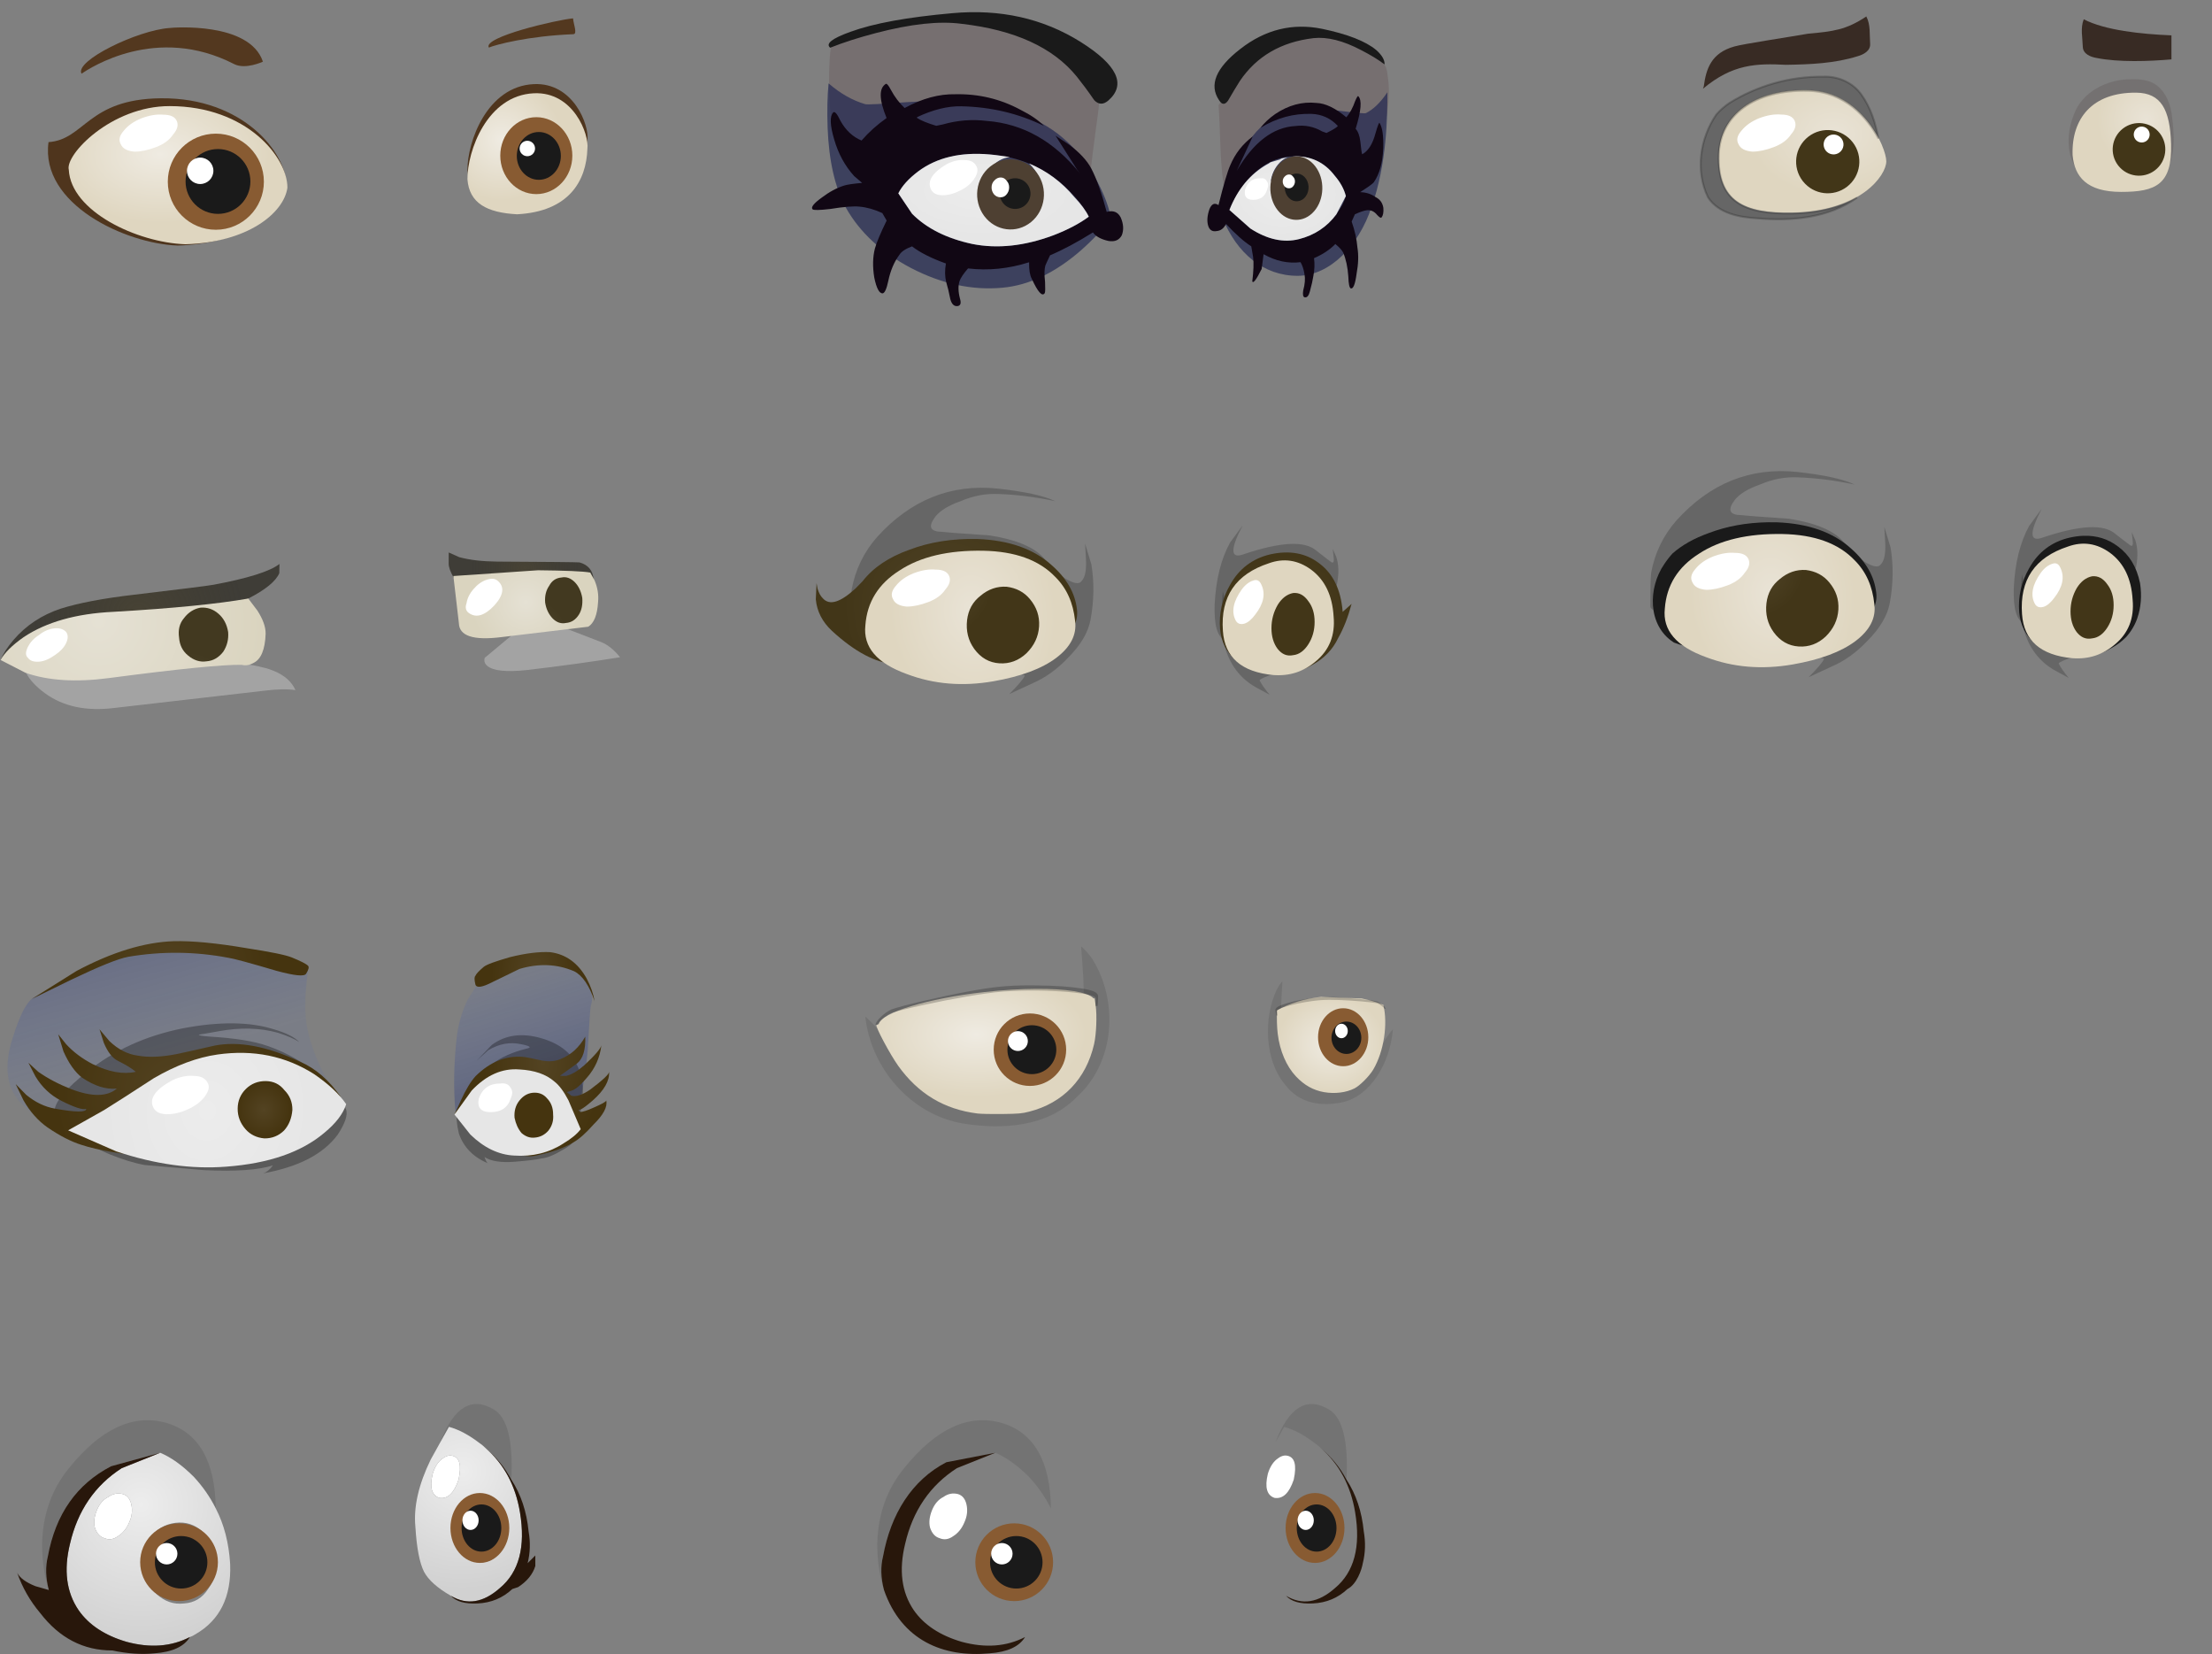 <?xml version="1.0" encoding="UTF-8"?>
<svg version="1.1" viewBox="0 0 1112.4 831.74" xmlns="http://www.w3.org/2000/svg" xmlns:xlink="http://www.w3.org/1999/xlink">
<rect x="0" y="0" width="1112.4" height="831.74" fill="#808080" stroke="none"/>
<defs>
<radialGradient id="d" cx="20.204" cy="158.39" r="5.814" gradientTransform="matrix(.146 .004 -.001 -.167 5.018 19.362)" gradientUnits="userSpaceOnUse">
<stop stop-color="#ECECEC" offset="0"/>
<stop stop-color="#E6E6E6" offset="1"/>
</radialGradient>
<radialGradient id="ax" cx="15.887" cy="-44.548" r="6.188" gradientTransform="matrix(-.592 .806 -.82 -.586 -.282 -.203)" gradientUnits="userSpaceOnUse">
<stop stop-color="#EDEDED" offset="0"/>
<stop stop-color="#D1D1D1" offset="1"/>
</radialGradient>
<radialGradient id="ay" cx="43.6" cy="40.45" r="7.213" gradientUnits="userSpaceOnUse">
<stop stop-color="#EDEDED" offset="0"/>
<stop stop-color="#D1D1D1" offset="1"/>
</radialGradient>
<radialGradient id="e" cx="1149.7" cy="724.21" r="4.604" gradientTransform="matrix(-.145 .017 -.022 -.183 186.3 107.4)" gradientUnits="userSpaceOnUse">
<stop stop-color="#E9E3D6" offset="0"/>
<stop stop-color="#DFD6C0" offset="1"/>
</radialGradient>
<radialGradient id="a" cx="1149.7" cy="724.21" r="4.604" gradientTransform="matrix(-.145 .017 -.022 -.183 186.3 107.4)" gradientUnits="userSpaceOnUse">
<stop stop-color="#efebe2" offset="0"/>
<stop stop-color="#DFD6C0" offset="1"/>
</radialGradient>
<radialGradient id="ak" cx="447.52" cy="-221.07" r="2.902" gradientTransform="matrix(1.43 -.049 .049 1.43 -142.37 823.11)" gradientUnits="userSpaceOnUse">
<stop stop-color="#383220" stop-opacity=".788" offset="0"/>
<stop stop-color="#16130A" stop-opacity=".62" offset="1"/>
</radialGradient>
<radialGradient id="aj" cx="469.2" cy="-202" r="3.028" gradientTransform="matrix(1.429 -.053 .053 1.429 -173.18 801.26)" gradientUnits="userSpaceOnUse">
<stop stop-color="#E5E1D4" offset="0"/>
<stop stop-color="#DAD4BF" offset="1"/>
</radialGradient>
<radialGradient id="ai" cx="-3173.9" cy="-10704" r="1.744" gradientTransform="matrix(.779 1.2 -.943 .953 -7134 14500)" gradientUnits="userSpaceOnUse">
<stop stop-color="#4E462E" offset="0"/>
<stop stop-color="#423920" offset="1"/>
</radialGradient>
<radialGradient id="ah" cx="446.83" cy="-201.49" r="5.741" gradientTransform="matrix(1.429 -.053 .053 1.429 -171.6 797.97)" gradientUnits="userSpaceOnUse">
<stop stop-color="#383220" stop-opacity=".788" offset="0"/>
<stop stop-color="#16130A" stop-opacity=".62" offset="1"/>
</radialGradient>
<radialGradient id="ag" cx="-1766.5" cy="-3225.4" r="9.006" gradientTransform="matrix(1.366 .425 -.425 1.366 1495.3 5643.3)" gradientUnits="userSpaceOnUse">
<stop stop-color="#E5E1D4" offset="0"/>
<stop stop-color="#DAD4BF" offset="1"/>
</radialGradient>
<radialGradient id="af" cx="-2925.4" cy="-10038" r="2.118" gradientTransform="matrix(.853 1.148 -1.047 .92 -7554.5 13086)" gradientUnits="userSpaceOnUse">
<stop stop-color="#4E462E" offset="0"/>
<stop stop-color="#423920" offset="1"/>
</radialGradient>
<linearGradient id="aw" x1="-1868.5" x2="-1859.1" y1="-13587" y2="-13587" gradientTransform="matrix(1.145 3.912 3.934 -1.077 56061 -6856.3)" gradientUnits="userSpaceOnUse">
<stop stop-color="#10257F" stop-opacity=".267" offset=".09"/>
<stop stop-color="#335EE0" stop-opacity=".067" offset=".98"/>
</linearGradient>
<linearGradient id="av" x1="-1727.8" x2="-1724.4" y1="-13984" y2="-13984" gradientTransform="matrix(.988 3.956 3.956 -.988 57530 -6470.4)" gradientUnits="userSpaceOnUse">
<stop stop-opacity=".298" offset="0"/>
<stop stop-opacity=".298" offset=".859"/>
<stop stop-opacity=".298" offset="1"/>
</linearGradient>
<linearGradient id="au" x1="-1954.7" x2="-1950.2" y1="-13588" y2="-13588" gradientTransform="matrix(1.145 3.915 3.915 -1.145 55908 -7400.7)" gradientUnits="userSpaceOnUse">
<stop stop-opacity=".298" offset="0"/>
<stop stop-opacity=".298" offset=".859"/>
<stop stop-opacity=".298" offset="1"/>
</linearGradient>
<radialGradient id="ae" cx="-48.833" cy="-165.8" r="6.889" gradientTransform="matrix(4.077 .096 -.096 4.077 675.06 1190)" gradientUnits="userSpaceOnUse">
<stop stop-color="#534322" offset="0"/>
<stop stop-color="#45340F" offset="1"/>
</radialGradient>
<radialGradient id="ad" cx="20.204" cy="158.39" r="5.814" gradientTransform="matrix(4.078 -.069 -.069 4.663 427.11 -224.02)" gradientUnits="userSpaceOnUse">
<stop stop-color="#ECECEC" offset="0"/>
<stop stop-color="#E6E6E6" offset="1"/>
</radialGradient>
<radialGradient id="ac" cx="-58.094" cy="-181" r="1.488" gradientTransform="matrix(4.077 .104 -.11 4.35 728.31 1306.3)" gradientUnits="userSpaceOnUse">
<stop stop-color="#534322" offset="0"/>
<stop stop-color="#45340F" offset="1"/>
</radialGradient>
<radialGradient id="ab" cx="-216.96" cy="-168.07" r="5.607" gradientTransform="matrix(4.077 .102 -.161 3.593 1347.7 1107.4)" gradientUnits="userSpaceOnUse">
<stop stop-color="#534322" offset="0"/>
<stop stop-color="#45340F" offset="1"/>
</radialGradient>
<linearGradient id="at" x1="88.877" x2="86.651" y1="-46.562" y2="-39.637" gradientTransform="matrix(4.077 .038 .038 -4.077 136.46 356.07)" gradientUnits="userSpaceOnUse">
<stop stop-color="#10257F" stop-opacity=".267" offset=".09"/>
<stop stop-color="#335EE0" stop-opacity=".067" offset=".98"/>
</linearGradient>
<linearGradient id="as" x1="18140" x2="18142" y1="-3481.7" y2="-3481.7" gradientTransform="matrix(-1.405 -3.828 -3.978 .996 12147 73467)" gradientUnits="userSpaceOnUse">
<stop stop-opacity=".298" offset="0"/>
<stop stop-opacity=".298" offset=".859"/>
<stop stop-opacity=".298" offset="1"/>
</linearGradient>
<linearGradient id="ar" x1="18522" x2="18526" y1="-4239.1" y2="-4239.1" gradientTransform="matrix(-1.674 -3.719 -3.9 1.27 14979 74799)" gradientUnits="userSpaceOnUse">
<stop stop-opacity=".298" offset="0"/>
<stop stop-opacity=".298" offset=".859"/>
<stop stop-opacity=".298" offset="1"/>
</linearGradient>
<radialGradient id="aa" cx="16180" cy="-17161" r="3.361" gradientTransform="matrix(-4.056 .418 .043 6.861 66863 111522)" gradientUnits="userSpaceOnUse">
<stop stop-color="#534322" offset="0"/>
<stop stop-color="#45340F" offset="1"/>
</radialGradient>
<radialGradient id="z" cx="16195" cy="-16644" r="2.652" gradientTransform="matrix(-4.076 .136 .005 7.938 66558 130461)" gradientUnits="userSpaceOnUse">
<stop stop-color="#ECECEC" offset="0"/>
<stop stop-color="#E6E6E6" offset="1"/>
</radialGradient>
<radialGradient id="y" cx="14855" cy="-16828" r="1.127" gradientTransform="matrix(-4.072 .233 .683 4.346 72469 70222)" gradientUnits="userSpaceOnUse">
<stop stop-color="#534322" offset="0"/>
<stop stop-color="#45340F" offset="1"/>
</radialGradient>
<radialGradient id="x" cx="88.85" cy="-40.4" r="2.437" gradientTransform="matrix(-4.077 -.038 -.068 7.359 856.76 824.83)" gradientUnits="userSpaceOnUse">
<stop stop-color="#534322" offset="0"/>
<stop stop-color="#45340F" offset="1"/>
</radialGradient>
<radialGradient id="w" cx="370" cy="506.01" r="64.113" gradientTransform="matrix(1 0 0 .486 0 267.43)" gradientUnits="userSpaceOnUse" xlink:href="#d"/>
<radialGradient id="v" cx="573.83" cy="515.1" r="39.188" gradientTransform="matrix(1 0 0 .725 0 142.81)" gradientUnits="userSpaceOnUse" xlink:href="#d"/>
<linearGradient id="aq" x1="14406" x2="14413" y1="-17705" y2="-17705" gradientTransform="matrix(14.28 3.11 -2.96 14.31 -257760 208966)" gradientUnits="userSpaceOnUse">
<stop stop-opacity=".2" offset="0"/>
<stop stop-opacity=".2" offset=".859"/>
<stop stop-opacity=".2" offset="1"/>
</linearGradient>
<linearGradient id="ap" x1="14353" x2="14363" y1="-17677" y2="-17677" gradientTransform="matrix(14.29 3.04 -3.04 14.29 -258509 209418)" gradientUnits="userSpaceOnUse">
<stop stop-opacity=".2" offset="0"/>
<stop stop-opacity=".2" offset=".859"/>
<stop stop-opacity=".2" offset="1"/>
</linearGradient>
<radialGradient id="u" cx="-108.14" cy="-451.08" r="3.415" gradientTransform="matrix(-14.6 .5 .52 15.29 -958.23 7401.4)" gradientUnits="userSpaceOnUse">
<stop stop-color="#504428" offset="0"/>
<stop stop-color="#423618" offset="1"/>
</radialGradient>
<radialGradient id="t" cx="15476" cy="-15380" r="2.486" gradientTransform="matrix(14.54 -1.4 -3.23 31.22 -274382 502151)" gradientUnits="userSpaceOnUse">
<stop stop-color="#E9E3D6" offset="0"/>
<stop stop-color="#DFD6C0" offset="1"/>
</radialGradient>
<radialGradient id="s" cx="8893.3" cy="-18746" r="1.981" gradientTransform="matrix(5.9 13.37 -9.22 10.32 -224892 75117)" gradientUnits="userSpaceOnUse">
<stop stop-color="#504428" offset="0"/>
<stop stop-color="#423618" offset="1"/>
</radialGradient>
<linearGradient id="ao" x1="-356.06" x2="-342.65" y1="-698.08" y2="-698.08" gradientTransform="matrix(-14.58 .93 -.93 -14.58 -5100.8 -9425.3)" gradientUnits="userSpaceOnUse">
<stop stop-opacity=".2" offset="0"/>
<stop stop-opacity=".2" offset=".859"/>
<stop stop-opacity=".2" offset="1"/>
</linearGradient>
<radialGradient id="r" cx="140.76" cy="-173.15" r="5.745" gradientTransform="matrix(-14.61 0 0 14.61 2717.7 2972.5)" gradientUnits="userSpaceOnUse">
<stop stop-color="#504428" offset="0"/>
<stop stop-color="#423618" offset="1"/>
</radialGradient>
<radialGradient id="q" cx="1149.7" cy="724.21" r="4.604" gradientTransform="matrix(-14.51 -1.74 -2.19 18.31 18908 -10812)" gradientUnits="userSpaceOnUse">
<stop stop-color="#E9E3D6" offset="0"/>
<stop stop-color="#DFD6C0" offset="1"/>
</radialGradient>
<radialGradient id="p" cx="-3235.7" cy="-10466" r="2.697" gradientTransform="matrix(-8.06 12.19 10.56 9.21 85101 136259)" gradientUnits="userSpaceOnUse">
<stop stop-color="#504428" offset="0"/>
<stop stop-color="#423618" offset="1"/>
</radialGradient>
<radialGradient id="c" cx="43.6" cy="40.45" r="7.213" gradientTransform="matrix(-10 0 0 10 1427.4 1102)" gradientUnits="userSpaceOnUse" xlink:href="#ay"/>
<radialGradient id="b" cx="15.887" cy="-44.548" r="6.188" gradientTransform="matrix(5.919 8.06 8.202 -5.858 1430.2 1100)" gradientUnits="userSpaceOnUse" xlink:href="#ax"/>
<radialGradient id="o" cx="-1789.4" cy="336.62" r="42.115" gradientTransform="matrix(1 0 0 .733 6171.1 707.12)" gradientUnits="userSpaceOnUse" xlink:href="#e"/>
<radialGradient id="n" cx="-1946.7" cy="333.14" r="24.789" gradientTransform="matrix(1 0 0 1.006 6171.1 611.64)" gradientUnits="userSpaceOnUse" xlink:href="#e"/>
<linearGradient id="an" x1="14406" x2="14413" y1="-17705" y2="-17705" gradientTransform="matrix(-8.872 1.932 1.839 8.89 159922 129455)" gradientUnits="userSpaceOnUse">
<stop stop-opacity=".2" offset="0"/>
<stop stop-opacity=".2" offset=".859"/>
<stop stop-opacity=".2" offset="1"/>
</linearGradient>
<linearGradient id="am" x1="14353" x2="14363" y1="-17677" y2="-17677" gradientTransform="matrix(-8.878 1.889 1.889 8.878 160387 129735)" gradientUnits="userSpaceOnUse">
<stop stop-opacity=".2" offset="0"/>
<stop stop-opacity=".2" offset=".859"/>
<stop stop-opacity=".2" offset="1"/>
</linearGradient>
<radialGradient id="m" cx="15476" cy="-15380" r="2.486" gradientTransform="matrix(-9.033 -.87 2.007 19.396 170248 311600)" gradientUnits="userSpaceOnUse">
<stop stop-color="#E9E3D6" offset="0"/>
<stop stop-color="#DFD6C0" offset="1"/>
</radialGradient>
<radialGradient id="l" cx="8893.3" cy="-18746" r="1.981" gradientTransform="matrix(-3.665 8.306 5.728 6.411 139502 46299)" gradientUnits="userSpaceOnUse">
<stop stop-color="#504428" offset="0"/>
<stop stop-color="#423618" offset="1"/>
</radialGradient>
<linearGradient id="al" x1="-356.06" x2="-342.65" y1="-698.08" y2="-698.08" gradientTransform="matrix(9.058 .578 .578 -9.058 2953.4 -6224.4)" gradientUnits="userSpaceOnUse">
<stop stop-opacity=".2" offset="0"/>
<stop stop-opacity=".2" offset=".859"/>
<stop stop-opacity=".2" offset="1"/>
</linearGradient>
<radialGradient id="k" cx="1149.7" cy="724.21" r="4.604" gradientTransform="matrix(9.014 -1.081 1.361 11.375 -11962 -7086.1)" gradientUnits="userSpaceOnUse">
<stop stop-color="#E9E3D6" offset="0"/>
<stop stop-color="#DFD6C0" offset="1"/>
</radialGradient>
<radialGradient id="j" cx="-3235.7" cy="-10466" r="2.697" gradientTransform="matrix(5.007 7.573 -6.561 5.722 -53086 84284)" gradientUnits="userSpaceOnUse">
<stop stop-color="#504428" offset="0"/>
<stop stop-color="#423618" offset="1"/>
</radialGradient>
<radialGradient id="i" cx="4724.7" cy="1009.4" r="55.028" gradientTransform="matrix(1 0 0 .631 0 378.33)" gradientUnits="userSpaceOnUse">
<stop stop-color="#efebe2" offset="0"/>
<stop stop-color="#DFD6C0" offset="1"/>
</radialGradient>
<radialGradient id="h" cx="4896.4" cy="1007.9" r="30.203" gradientTransform="matrix(1 0 0 1.008 0 -7.848)" gradientUnits="userSpaceOnUse" xlink:href="#a"/>
<radialGradient id="g" cx="5408.6" cy="991.59" r="55.328" gradientTransform="matrix(1 0 0 .569 0 433.88)" gradientUnits="userSpaceOnUse" xlink:href="#a"/>
<radialGradient id="f" cx="5586.9" cy="1003.4" r="27.25" gradientTransform="matrix(1 0 0 .886 0 113.95)" gradientUnits="userSpaceOnUse" xlink:href="#a"/>
</defs>
<g transform="translate(-3168.8 -394.96)">
<g transform="matrix(.981 0 0 .981 2991.2 239.86)" fill-rule="evenodd">
<path d="m455.07 474.02 34.33 13.245c3.226 1.313 6.4 3.877 9.513 7.692-15.122 2.435-31.051 4.624-47.778 6.566-10.535 1.137-17.315 0.422-20.331-2.154-1.337-1.142-1.764-2.515-1.261-4.121l25.527-21.229z" fill="#fff" opacity=".281"/>
<g transform="matrix(6.518 -.512 .512 6.518 -2970.8 -2463.2)">
<path d="m482.17 487.03c-0.95-1.28-1.41-2.21-1.36-2.79l0.07-0.86 0.79 0.43c0.81 0.29 1.79 0.48 2.93 0.58 4.05 0.34 6.2 0.53 6.44 0.57 0.67 0.24 1 0.72 1 1.43l-9.87 0.64z" fill="url(#ak)"/>
<path d="m491.82 485.82 0.29 0.64c0.19 0.57 0.24 1.14 0.14 1.71-0.14 1.01-0.45 1.63-0.92 1.87l-6.87 0.28c-2.2 0.1-3.27-0.35-3.22-1.35l-0.14-3.72 6.65 0.07c2.14 0.19 3.5 0.35 4.07 0.5z" fill="url(#aj)"/>
<path d="m491.04 487.75c0 0.52-0.12 0.95-0.36 1.28-0.29 0.39-0.64 0.58-1.07 0.58-0.38 0.05-0.71-0.09-1-0.42-0.29-0.35-0.46-0.78-0.5-1.3 0-0.52 0.14-0.95 0.42-1.29 0.24-0.38 0.58-0.57 1.01-0.57 0.38-0.05 0.71 0.1 1 0.43 0.28 0.33 0.45 0.76 0.5 1.29z" fill="url(#ai)"/>
<path d="m484.1 487.82c-0.81 0.72-1.47 0.86-2 0.43-0.24-0.19-0.29-0.46-0.14-0.79 0.09-0.38 0.3-0.74 0.64-1.07 0.33-0.33 0.69-0.55 1.07-0.64 0.39-0.1 0.67-0.05 0.86 0.14 0.53 0.52 0.38 1.17-0.43 1.93z" fill="#fff"/>
</g>
<path d="m273.59 496.27 14.592 0.729c10.974 0.385 19.484 1.283 25.53 2.683 9.847 2.04 16.109 6.077 18.769 12.123-4.109-0.615-9.417-0.507-15.917 0.313l-77.135 8.872c-14.239 1.737-26.008-0.77-35.289-7.543-4.645-3.386-7.883-6.883-9.732-10.488 33.883-2.352 60.284-4.576 79.182-6.689z" fill="#fff" opacity=".281"/>
<g transform="matrix(6.518 -.512 .512 6.518 -2970.8 -2463.2)">
<path d="m464.93 485.75c-2.19 0.9-6.91 2.07-14.16 3.5l-5.58-0.22c0.24-0.47 0.62-0.98 1.15-1.5 1.05-1.04 2.33-1.76 3.86-2.14 1.43-0.33 3.38-0.55 5.86-0.64 3.68-0.15 5.75-0.24 6.23-0.29 2.72-0.29 4.48-0.69 5.29-1.22l-0.07 0.72c-0.33 0.62-1.19 1.21-2.58 1.79z" fill="url(#ah)"/>
<path d="m464.93 485.75 0.64 1c0.38 0.71 0.55 1.33 0.5 1.86-0.14 1.23-0.52 1.98-1.14 2.21-0.33 0.15-0.64 0.17-0.92 0.07-1.48-0.14-4.96-0.07-10.45 0.22-2.62 0.14-4.79-0.17-6.51-0.93l-1.86-1.15c0.34-0.52 0.98-1.07 1.94-1.64 1.86-1.04 4.24-1.52 7.15-1.43 4.72 0.1 8.27 0.02 10.65-0.21z" fill="url(#ag)"/>
<path d="m463.15 488.25c0 0.57-0.17 1.07-0.5 1.5-0.39 0.43-0.84 0.65-1.36 0.65-0.52 0.04-1-0.15-1.43-0.58-0.39-0.38-0.58-0.85-0.58-1.43-0.04-0.62 0.12-1.12 0.5-1.5 0.38-0.43 0.84-0.67 1.36-0.72 0.52 0 0.98 0.19 1.36 0.58 0.38 0.38 0.6 0.88 0.65 1.5z" fill="url(#af)"/>
<path d="m450.42 488.11c-0.19 0.33-0.5 0.62-0.93 0.86-0.47 0.28-0.9 0.43-1.28 0.43-0.43 0-0.72-0.12-0.86-0.36-0.2-0.2-0.17-0.48 0.06-0.87 0.2-0.33 0.5-0.62 0.93-0.85 0.43-0.29 0.86-0.43 1.29-0.43 0.39 0 0.67 0.12 0.86 0.36 0.14 0.24 0.12 0.52-0.07 0.86z" fill="#fff"/>
</g>
</g>
<g transform="translate(2946.5 436.84)" fill-rule="evenodd">
<g transform="matrix(2.211 0 0 2.211 -775.74 -617.94)">
<path d="m454.25 496.68c1.524-4.87 2.975-7.871 4.353-8.947 0.422-0.415 2.919-1.732 7.601-4.005 1.629-1.073 5.188-2.66 10.622-4.787 5.321-1.988 8.596-2.963 9.824-2.952 8.432-0.341 20.028 1.245 34.816 4.786l-0.46 4.489c-0.311 3.514-0.201 6.669 0.332 9.381 1.178 5.425 3.778 11.031 7.8 16.79l-3.275 0.975c-24.111 5.639-37.589 8.418-40.435 8.392-4.214-0.039-8.702-0.638-13.436-1.77-7.464-1.688-12.827-4.305-16.06-7.879-3.094-3.433-3.664-8.267-1.681-14.473z" fill="url(#aw)"/>
<path d="m525.48 507.94c2.716 2.062 4.236 3.695 4.644 4.927 0.408 1.204-0.224 3.124-1.894 5.676-3.279 4.463-8.971 7.397-16.995 8.831 0.84-0.271 1.571-0.879 2.25-1.821-3.247 1.059-8.498 1.429-15.696 1.084l-13.442-1.156c-2.452-0.441-5.152-1.276-8.155-2.503-2.947-1.255-4.779-2.361-5.468-3.316-0.247-0.421 0.427-0.889 2.051-1.433 2.321-0.509 3.609-0.916 3.89-1.164l48.815-9.124z" fill="url(#av)"/>
<path d="m498.88 496.26c5.83 0.333 10.317 1.044 13.433 2.161 6.371 2.236 11.612 5.884 15.808 10.947l-46.769 8.138-14.458 0.09c-2.157-2.197-3.174-3.853-3.025-4.94 0.437-2.033 2.835-4.802 7.221-8.279 6.158-4.967 13.445-8.305 21.89-9.986 8.304-1.57 15.169-1.507 20.596 0.19 2.867 0.836 4.812 1.803 5.89 2.929-1.082-0.708-2.694-1.42-4.865-2.11-4.064-1.126-8.557-1.251-13.45-0.347-2.88 0.532-4.361 0.769-4.501 0.768-0.141 0.166 0.611 0.313 2.229 0.439z" fill="url(#au)"/>
<path d="m456.74 510.77-1.78-3.7 2.406 2.45c2.022 1.665 4.189 2.718 6.502 3.13 4.737 0.853 7.137 0.875 7.144 0.066-0.812 0.272-2.732-0.36-5.704-1.867-2.445-1.25-4.409-3.111-5.866-5.552l-1.59-3.085 2.242 2.058c2.163 1.527 4.663 2.834 7.499 3.949 4.728 1.802 8.19 1.75 10.384-0.128-2.431 0.257-5.102-0.577-7.931-2.501-1.607-1.243-3.012-3.237-4.215-5.956l-1.192-3.89 1.794 2.249c1.63 1.773 3.654 3.299 6.071 4.549 3.668 1.792 6.928 2.38 9.78 1.737-0.803-0.705-2.135-1.527-4.052-2.493-1.223-0.569-2.299-1.919-3.228-4.105l-0.976-3.079 2.236 2.672c1.992 1.916 4.159 3.025 6.473 3.325 2.452 0.441 5.356 0.328 8.767-0.338 1.902-0.401 4.838-1.044 8.782-1.957 5.452-1.038 11.888 0.165 19.336 3.667 3.531 1.512 6.632 4.192 9.304 8.04l-4.065-1.07c-3.681 2.701-8.003 5.285-12.911 7.836-10.094 5.071-18.572 7.365-25.35 6.912-7.335-0.626-12.88-1.542-16.692-2.805-2.31-0.719-4.866-2.026-7.695-3.95-2.163-1.527-3.986-3.581-5.47-6.163z" fill="url(#ae)"/>
<path d="m530.14 511.64c-0.69 2.171-2.329 4.333-4.944 6.486-5.204 4.418-12.652 7.001-22.316 7.721-7.877 0.625-16.211-0.54-25.032-3.468l-10.953-4.79 8.192-4.614c2.189-1.347 5.952-3.769 11.287-7.237 5.051-2.94 9.896-4.737 14.507-5.393 8.16-1.153 15.487 0.338 21.98 4.473 3.245 2.235 5.68 4.49 7.278 6.821z" fill="url(#ad)"/>
<path d="m517.9 512.95c-0.157 1.896-0.785 3.454-1.885 4.672-1.239 1.217-2.724 1.817-4.482 1.801-1.785-0.156-3.202-0.867-4.279-2.077-1.215-1.379-1.815-2.947-1.799-4.705s0.644-3.26 1.883-4.476c1.211-1.189 2.724-1.789 4.51-1.773 1.758 0.016 3.175 0.699 4.251 2.077 1.217 1.211 1.817 2.724 1.801 4.482z" fill="url(#ac)"/>
<path d="m480.51 478.14c-2.181 0.399-6.467 2.118-12.886 5.184l-9.028 4.41 10.246-6.409c8.05-4.28 15.411-6.529 22.083-6.747 4.215-0.101 9.709 0.424 16.48 1.575 5.574 0.861 9.029 1.562 10.391 2.133 2.03 0.828 3.252 1.453 3.667 1.876 0.277 0.282 0.131 0.894-0.435 1.81-0.397 0.694-2.656 0.45-6.72-0.648-6.235-1.844-9.882-2.826-10.997-2.976-7.578-1.437-15.197-1.507-22.801-0.21z" fill="url(#ab)"/>
<path d="m494.26 512.74c-1.654 0.794-3.276 1.198-4.923 1.183-1.507-0.014-2.507-0.498-3.029-1.451-1.07-2.047 0.373-4.155 4.328-6.296 1.766-0.793 3.415-1.113 4.893-0.96 1.507 0.014 2.507 0.498 3.029 1.451 0.551 0.814 0.402 1.818-0.447 3.038-0.849 1.22-2.086 2.241-3.852 3.035z" fill="#fff"/>
</g>
<g transform="matrix(2.211 0 0 2.211 -608.16 -709.87)">
<path d="m499.28 520.47c4.738 0.713 7.659 1.829 8.733 3.346 2.012 2.726 2.689 5.049 1.974 6.94-0.147 0.808-0.374 4.211-0.708 10.181-0.592 6.665-1.589 11.903-2.991 15.686-1.544 3.949-3.123 5.749-4.739 5.455-1.637-1.104-2.859-1.673-3.669-1.681-1.228-0.011-3.593-0.759-7.096-2.298l-11.582-3.149c-0.507-5.587-0.369-11.419 0.357-17.524 0.446-2.982 1.281-5.71 2.503-8.127l1.671-2.636 5.139-3.414c4.095-2.167 7.564-3.084 10.408-2.779z" fill="url(#at)"/>
<path d="m482.28 550.91 22.14 8.354c-0.003 0.279 0.469 0.618 1.414 1.046 0.667 0.285 0.888 0.594 0.605 1.01-0.566 0.804-1.578 1.632-3.092 2.428-1.768 1.072-3.281 1.672-4.51 1.801-1.091 0.269-3.131 0.501-6.119 0.753-3.128 0.25-5.441-0.106-6.912-1.068 0.272 0.812 0.518 1.289 0.796 1.431-3.364-1.399-5.576-3.68-6.636-6.815-0.51-2.182-0.635-3.746-0.375-4.692 0.143-0.389 1.049-1.804 2.691-4.245z" fill="url(#as)"/>
<path d="m479.4 555.15 2.27-4.054c1.787-3.11 3.79-5.463 5.982-7.062 1.912-1.49 4.434-2.611 7.595-3.419 1.37-0.266 1.038-0.604-1.023-1.014-2.59-0.582-5.106-0.131-7.576 1.354l-2.674 2.432 3.494-3.652c3.147-2.288 6.891-2.783 11.234-1.515 4.482 1.269 7.39 3.724 8.696 7.42 0.926 2.465 1.041 5.173 0.344 8.153-0.15 1.087-0.026 2.791 0.372 5.111l-6.927 0.55-21.786-4.303z" fill="url(#ar)"/>
<path d="m478.97 555.57c0.427-0.945 0.912-2.029 1.481-3.252 1.111-2.418 2.216-4.25 3.316-5.468 3.295-3.235 6.853-4.682 10.646-4.396 0.558 0.005 2.035 0.298 4.486 0.851 1.644 0.294 3.041 0.168 4.274-0.379 2.325-0.928 4.155-2.613 5.545-5.057 0.112 2.987-0.521 5.019-1.87 6.095l-3.905 2.811 1.423 0.013c1.23-0.268 2.578-1.065 4.097-2.39 2.477-2.294 3.775-3.817 3.922-4.569-0.333 2.816-1.444 5.29-3.334 7.421-1.242 1.496-2.339 2.435-3.292 2.845l-1.232 0.379 1.025 0.819c1.086 0.289 2.514-0.172 4.283-1.384 2.867-2.151 4.303-3.505 4.307-4.035 0.121 2.039-1.127 4.204-3.716 6.497-1.238 1.077-2.137 1.739-2.67 2.013l-0.588 0.19 0.387 0.422c0.558 0.005 1.566-0.321 3.079-1.004 1.821-0.793 2.803-1.314 2.862-1.62 0.322 1.454-0.644 3.26-2.897 5.472-1.664 1.883-3.156 3.236-4.531 4.033-1.909 1.21-4.709 2.217-8.401 2.993-2.994 0.782-6.719-0.815-11.176-4.792l-5.667-5.969-1.855 1.462z" fill="url(#aa)"/>
<path d="m478.97 555.57 3.93-5.462c3.298-3.486 6.913-5.1 10.845-4.785 3.404 0.171 6.046 1.088 7.929 2.724 1.081 0.819 2.156 2.253 3.226 4.3l2.787 6.557c-0.819 1.081-2.113 2.158-3.909 3.229-3.285 2.147-7.034 3.061-11.245 2.771-3.515-0.172-6.85-1.766-9.948-4.78l-3.614-4.555z" fill="url(#z)"/>
<path d="m492.64 556.31c-0.126-1.48 0.221-2.789 1.068-3.87 0.847-1.081 1.858-1.685 3.059-1.814 1.369-0.127 2.453 0.302 3.254 1.258 0.94 0.958 1.403 2.19 1.389 3.697 0.127 1.341-0.219 2.566-1.066 3.646-0.818 0.941-1.856 1.49-3.085 1.59-1.09 0.13-2.091-0.215-3.033-1.033-0.801-0.956-1.32-2.133-1.587-3.475z" fill="url(#y)"/>
<path d="m485.62 522c0.675-0.552 2.663-1.259 5.937-2.206 3.665-0.915 6.738-1.278 9.193-1.143 3.513 0.451 6.313 2.43 8.29 5.993 0.933 1.767 1.531 3.503 1.795 5.124-1.196-3.528-2.738-5.803-4.627-6.769-3.92-1.683-8.077-1.833-12.443-0.533-0.28 0.137-2.327 1.151-6.14 2.986-2.328 1.207-3.613 1.39-3.885 0.578-0.269-1.091-0.263-1.761 0.019-2.037 0.143-0.389 0.763-1.054 1.86-1.992z" fill="url(#x)"/>
<path d="m487.13 555.03c-2.177-0.02-3.033-1.061-2.623-3.094 0.831-2.309 2.46-3.438 4.916-3.416 1.09-0.13 1.841 0.156 2.225 0.83 0.552 0.675 0.6 1.485 0.173 2.43-0.662 2.199-2.235 3.273-4.691 3.25z" fill="#fff"/>
</g>
</g>
<g transform="matrix(.747 0 0 .747 3385 107.18)">
<path d="m437.85 523.52c-8.69-10.699-16.541-17.473-27.5-23.725-11.888-6.783-11.358-6.558-16.973-7.194-2.887-0.327-7.874-0.967-11.082-1.422-7.758-1.101-20.982-1.06-27.708 0.086-16.805 2.863-30.588 11.483-39.283 24.568-0.103 0.155-38.385-37.642-42.823-44.302-5.129-6.223-4.233-50.021-2.159-55.575 0.304-0.814 14.325-5.197 23.718-7.889 34.126-9.78 55.607-11.006 83.305-4.753 16.306 3.681 30.525 9.547 41.596 17.161 6.701 4.609 14.14 12.183 20.576 20.949 5.912 8.053 8.325 10.861 10.269 11.949 1.052 0.589 1.024 0.969-1.274 17.5-3.23 23.237-6.206 51.004-6.222 53.676-0.007 1.222-0.196 2.491-0.421 2.82-0.245 0.359-1.853-1.181-4.019-3.849z" fill="#502c2e" fill-opacity=".195"/>
<path d="m458.52 531.93c-5.175 7.225-12.013 14.6-20.513 22.075-17.288 14.988-34.813 23.288-52.538 24.9-20.363 1.9-40.975-2.538-61.726-13.325-19.775-10.45-34.325-23.925-43.65-40.438-7.375-13.525-11.475-31.438-12.35-53.8-0.388-11.338-0.2-21.338 0.637-29.988 7.863 6.838 16.113 11.525 24.7 14.013 1.325 0.388 10.7-0.1 28.025-1.363 18.413-1.325 39.7 0.338 63.926 4.838 25.588 4.875 45.45 18.5 59.663 40.813 7.075 11.138 11.725 21.925 13.825 32.275z" fill="#1b214d" fill-rule="evenodd" opacity=".653"/>
<path d="m443.57 531.11c-3.225-6.4-8.4-12.988-15.575-19.825-14.4-13.288-31.4-20.663-51.075-22.075-19.625-1.762-35.688 2.05-48.238 11.425-6.45 4.888-10.888 9.813-13.338 14.75l9.238 13.713c9.763 9.875 23.288 16.663 40.575 20.363 16.938 3.375 35.15 1.425 54.638-5.85 9.763-3.763 17.675-7.963 23.775-12.5zm21.488 0.487c1.9 4.388 2.15 8.35 0.738 12.013-1.762 3.263-4.787 4.588-9.088 3.8-4.975-1.125-8.45-3.025-10.35-5.713-10.838 6.738-20.463 11.863-28.863 15.388-1.75 3.612-2.775 5.95-3.175 6.925-0.675 2.3-0.775 5.963-0.188 10.988 0.188 4.35 0.138 6.838-0.2 7.525-1.712 2.638-4.638-0.638-8.788-9.713-1.275-2.35-1.85-6.063-1.762-11.038-13.763 4.388-27.438 5.763-41.113 4.15-3.075 3.562-4.925 6.35-5.663 8.35-1.075 3.312-0.975 7.325 0.25 12.013 0.925 3.025 0.388 4.688-1.613 4.975-2.35 0.3-3.962-1.262-4.888-4.638-0.925-4.688-1.85-8.5-2.775-11.525-0.938-3.712-0.988-7.863-0.2-12.5-9.963-3.562-17.525-7.425-22.8-11.525-4.35 1.613-7.225 3.525-8.6 5.813-3.413 4.588-5.9 10.4-7.375 17.388-1.113 5.275-2.337 8.1-3.712 8.4-2.288 0.287-4.237-3.275-5.75-10.65-1.175-7.325-1.025-13.813 0.438-19.488 1.075-3.95 3.712-10.25 7.913-18.838l-2.938-5.037c-5.275-2.438-10.4-3.9-15.375-4.338-4.013-0.4-10.5 0.088-19.538 1.562-7.375 0.875-11.375 0.925-12.013 0.237-1.312-1.312 0.738-3.95 6.15-7.863 5.088-3.85 10.163-6.588 15.188-8.15 2-0.637 6.013-1.225 12.013-1.762l-5.363-4.588c-6.213-6.838-10.7-15.088-13.488-24.8-2.775-9.425-3.025-15.438-0.625-18.025 1.025-0.975 2.675 0.888 4.875 5.625 3.562 6.388 8.3 10.838 14.213 13.275 4.838-5.563 10.4-10.6 16.85-15.138-5.088-12.45-5.225-20.113-0.488-23 0.675-0.338 1.8 1.025 3.413 4.062 2.538 4.725 5.613 8.788 9.225 12.2 11.825-6.45 23.2-9.525 34.188-9.275 15.675-0.338 30.275 3.175 43.8 10.45 6.925 3.462 12.2 7.075 15.763 10.838-17.138-8.4-35.738-12.788-55.713-13.188-8.988-0.188-18.888 2.25-29.688 7.325v0.538c2.638 1.712 6.938 3.475 12.9 5.275l4.537-0.925c9.713-2.788 19.575-3.562 29.538-2.35 24.313 1.863 45.213 13.625 62.751 35.363l-1.962-2.55-14.5-22.85 9.375 6.2c6.888 5.175 11.775 10.45 14.65 15.825 3.562 6.788 6.988 16.5 10.4 29.25 4.35-1.225 7.525 0 9.425 3.712z" fill="#110714" fill-rule="evenodd"/>
<path d="m283.17 406.64c15.475-5.675 38.238-9.825 68.313-12.5 32.375-2.987 61.238 3.462 86.576 19.325 24.7 15.538 30.913 28.663 18.7 39.413-3.413 2.925-6.588 2.875-9.525-0.2-4.2-6.1-8.1-11.325-11.663-15.775-15.925-19.675-41.85-31.538-77.738-35.638-14.988-2-34.188 0.1-57.663 6.25-11.725 3.075-21.975 6.35-30.713 9.863-3.275-2.737 1.312-6.3 13.713-10.738z" fill="#1a1a1a" fill-rule="evenodd"/>
<path d="m324.58 529.1-9.238-13.725c2.45-4.938 6.888-9.863 13.338-14.75 12.55-9.375 28.613-13.175 48.238-11.425 1.025 0 5.525 0.588 13.475 1.762-5.025 0.588-9.225 2.975-12.638 7.225-3.425 4.25-5.225 9.425-5.325 15.375-0.15 6.35 1.562 11.725 5.125 16.163 3.913 4.737 8.55 7.188 13.863 7.275 5.325 0.1 9.863-2.1 13.625-6.688 4.1-4.25 6.2-9.563 6.35-15.863 0.2-7.675-2.538-14.063-8.05-19.188 11.863 4.925 22.013 12.45 30.513 22.65 4.537 4.787 7.813 9.175 9.713 13.188-6.1 4.538-14.013 8.738-23.775 12.5-19.488 7.275-37.7 9.225-54.638 5.863-17.288-3.712-30.813-10.5-40.575-20.363z" fill="url(#w)" fill-rule="evenodd"/>
<path transform="matrix(.964 0 0 .924 153.1 154.57)" d="m228.2 406.87c-7.877-11.17-5.996-27.219 4.203-35.847 10.199-8.628 24.852-6.567 32.73 4.603 7.877 11.17 5.996 27.219-4.203 35.847-10.127 8.567-24.664 6.603-32.587-4.402" fill="#4e4032"/>
<path transform="matrix(.443 0 0 .404 284.71 357.49)" d="m228.2 406.87c-7.877-11.17-5.996-27.219 4.203-35.847 10.199-8.628 24.852-6.567 32.73 4.603 7.877 11.17 5.996 27.219-4.203 35.847-10.127 8.567-24.664 6.603-32.587-4.402" fill="#1a1a1a"/>
<path d="m357.11 513.43c-4.117 2.155-8.156 3.25-12.254 3.209-3.751-0.038-6.241-1.35-7.539-3.937-2.663-5.554 0.929-11.273 10.773-17.08 4.395-2.152 8.501-3.019 12.18-2.604 3.751 0.038 6.241 1.35 7.539 3.937 1.371 2.21 1 4.932-1.112 8.242-2.112 3.311-5.192 6.081-9.587 8.233z" fill="#fff" fill-rule="evenodd"/>
<path d="m389.96 511.49c-0.03 1.844-0.683 3.438-1.928 4.835-1.04 1.184-2.368 1.753-3.97 1.723-1.632-0.03-3.028-0.653-4.213-1.897-1.184-1.457-1.776-3.089-1.723-4.896 0.03-1.837 0.683-3.347 1.897-4.539 1.245-1.359 2.702-2.042 4.304-2.011 1.632 0.03 2.937 0.767 3.909 2.193 1.192 1.245 1.753 2.786 1.723 4.592z" fill="#fff" fill-rule="evenodd"/>
<path d="m594.49 409.73c-22.943 1.135-44.712 14.575-55.594 34.781-2.089 4.192-5.544 8.081-7.969 11.469 1.47 20.332 0.59 41.01 4.688 61 13.383-39.837 48.646-24.786 90.226-18.198 6.588 6.957 23.176-32.982 19.149-60.896-0.59-4.946-0.972-10.552-6.571-12.299-13.054-8.421-27.875-16.667-43.929-15.858z" fill="#502c2e" fill-opacity=".195"/>
<path d="m533.55 531.93c9.739 23.727 27.508 38.996 50.661 38.975 22.054-0.111 40.987-20.552 49.539-45.763 10.691-30.024 10.829-61.876 10.84-77.788-4.592 6.838-9.41 11.525-14.425 14.013-0.774 0.388-6.249-0.1-16.367-1.363-10.753-1.325-23.185-3.663-37.332 0.838-14.943 4.875-26.543 16.5-34.843 38.813-4.132 11.138-6.847 21.925-8.074 32.275z" fill="#1b214d" fill-rule="evenodd" opacity=".653"/>
<path d="m636.6 474.9c1.512-5.275 2.438-7.575 2.725-6.888 1.913 3.075 2.737 8.738 2.45 17.088-0.35 9.663-2.45 17.238-6.3 22.8-0.688 0.975-3.763 3.175-9.225 6.688 4 0.1 7.463 1.225 10.4 3.325 2.925 1.462 4.688 3.862 5.225 7.225 0.237 2.975-0.15 5.125-1.225 6.45-0.338 0.625-1.325 0.087-2.925-1.613-1.913-2.4-4.2-3.475-6.888-3.225-2 0.25-4.738 1.175-8.113 2.737l-2.2 4.875c2.15 6.113 3.425 11.963 3.913 17.675 0.825 5.038 0.637 10.85-0.588 17.488-0.925 6.975-2.2 10.25-3.85 9.863-0.988-0.338-1.562-3.025-1.712-8.063-0.438-6.338-1.613-11.713-3.475-16.113-0.925-1.7-2.675-3.612-5.263-5.713-3.812 3.913-8.6 7.038-14.363 9.525 0.537 3.712 0.388 7.713-0.438 12.013-0.388 2.638-1.175 6.1-2.35 10.4-0.775 2.975-1.95 4.3-3.612 3.9-1.025-0.388-1.262-1.9-0.875-4.538 1.175-4.3 1.462-7.963 0.875-10.988-0.538-3.362-1.462-6.05-2.675-8.1-8.4 1.025-16.7-0.738-24.863-5.375l-1.312 9.963c-3.612 7.225-5.713 10.013-6.3 8.3 0.875-6.975 1.075-12.45 0.537-16.5-0.537-3.025-0.975-5.375-1.225-7.038-4.925-3.175-10.588-8.2-16.988-15.088-1.462 2.938-3.513 4.55-6.2 4.788-3.025 0.588-4.987-0.688-5.863-3.712-0.875-3.025-0.588-6.688 0.875-10.988 1.475-3.612 3.475-4.537 6.113-2.775 3.462-13.875 6.1-22.813 7.9-26.763 3.275-7.863 8.35-14.35 15.188-19.488l-10.788 23.15c11.325-19.288 24.513-29.35 39.55-30.125 6.35-0.788 12.35 0.388 17.875 3.612l2.975 1.075c4.438-2.15 6.988-3.763 7.663-4.737-4.825-5.125-10.738-7.863-17.725-8.113-12.013-0.388-23.438 2.688-34.325 9.338 2.45-3.225 5.713-6.3 9.813-9.188 8.888-6 18.175-8.538 27.788-7.513 6.013 0.188 12.7 3.413 20.163 9.663 2.45-2.875 4.4-6.488 5.863-10.788 1.125-2.638 1.812-3.763 2.15-3.425 2.587 2.45 2 9.775-1.762 21.975 1.613 1.712 2.688 4.588 3.175 8.6 0.487 5.025 0.925 7.863 1.225 8.538 4.1-2.2 7.075-6.925 8.988-14.2zm-56.063 15.575c-12.013 0.575-22.75 6.738-32.175 18.4-4.538 6.2-7.913 12.063-10.113 17.675l14.113 12.5c11.425 7.375 22.325 9.775 32.763 7.138 10.4-2.638 18.8-8.213 25.1-16.65 3.125-4.25 5.275-8.35 6.4-12.313-1.175-4.688-3.663-9.275-7.525-13.763-7.025-9.238-16.55-13.575-28.563-12.988z" fill="#110714" fill-rule="evenodd"/>
<path d="m642.7 428.6c-4.2-3.175-9.425-6.338-15.675-9.563-12.113-6.4-22.85-9.138-32.225-8.113-21.775 2.587-38.288 12.213-49.513 28.813-2.487 3.913-5.125 8.35-7.963 13.238-2.1 2.925-4.1 2.875-6-0.2-6.988-10.25-2.25-21.775 14.2-34.525 16.8-13.125 35.113-17.625 54.988-13.625 17.238 3.575 29.388 8.35 36.525 14.263 3.9 3.462 5.763 6.688 5.663 9.713z" fill="#1a1a1a" fill-rule="evenodd"/>
<path d="m555.29 512.1c0.188-6.638 2.337-9.913 6.35-9.763 1.65 0.05 2.925 1.125 3.85 3.125 1.275 2.05 1.863 4.4 1.762 7.075-0.1 2.688-0.838 4.988-2.25 6.938-1.075 1.95-2.388 2.925-4.1 2.837-3.95-0.1-5.863-3.525-5.613-10.213z" fill="#fff" fill-rule="evenodd"/>
<path d="m564.37 495.45-0.538 0.438 2.05-1.413 7.575-2.25-1.462-0.037 5.513-1.075c-2.388 0.825-4.638 2.487-6.688 5.025-3.125 3.9-4.788 8.5-4.975 13.863-0.15 5.325 1.163 10.013 4.05 14.113 2.825 4.1 6.25 6.25 10.25 6.4 4 0.1 7.575-1.762 10.7-5.663 2.825-3.562 4.287-8.2 4.488-13.825 0.188-5.363-0.975-10.05-3.513-14.15-2.837-4.112-6.3-6.213-10.313-6.35l-0.975-0.05c12.013-0.588 21.538 3.763 28.563 12.988 3.862 4.488 6.35 9.075 7.525 13.763l-6.4 12.313c-6.3 8.45-14.7 14.013-25.1 16.65-10.438 2.638-21.338 0.238-32.763-7.125l-14.113-12.5c5.525-14.163 14.213-24.513 26.125-31.113z" fill="url(#v)" fill-rule="evenodd"/>
<path transform="matrix(.75 0 0 .837 398.29 184.37)" d="m228.2 406.87c-7.877-11.17-5.996-27.219 4.203-35.847 10.199-8.628 24.852-6.567 32.73 4.603 7.877 11.17 5.996 27.219-4.203 35.847-10.127 8.567-24.664 6.603-32.587-4.402" fill="#4e4032"/>
<path transform="matrix(.344 0 0 .366 498.65 368.19)" d="m228.2 406.87c-7.877-11.17-5.996-27.219 4.203-35.847 10.199-8.628 24.852-6.567 32.73 4.603 7.877 11.17 5.996 27.219-4.203 35.847-10.127 8.567-24.664 6.603-32.587-4.402" fill="#1a1a1a"/>
<path d="m554.13 519.76c-4.446-0.045-6.193-2.361-5.357-6.888 1.696-5.14 5.024-7.654 10.04-7.603 2.225-0.288 3.759 0.348 4.545 1.847 1.127 1.502 1.226 3.305 0.353 5.409-1.352 4.894-4.565 7.285-9.58 7.235z" fill="#fff" fill-rule="evenodd"/>
<path d="m582.36 507.42c-0.021 1.283-0.475 2.392-1.341 3.363-0.723 0.824-1.647 1.22-2.761 1.198-1.135-0.021-2.107-0.454-2.93-1.32-0.824-1.014-1.235-2.149-1.198-3.405 0.021-1.278 0.475-2.328 1.32-3.157 0.866-0.945 1.879-1.42 2.993-1.399 1.135 0.021 2.043 0.533 2.719 1.526 0.829 0.866 1.22 1.938 1.198 3.194z" fill="#fff" fill-rule="evenodd"/>
</g>
<g transform="matrix(-.62 0 0 .62 4054.7 424.96)" fill-rule="evenodd">
<path d="m425.36 422.34c-8.3-2.9-15.6-4.4-21.9-4.4-13.1 9.8-24.1 20-32.9 30.7l-11.7 14.6c3.9 12.7 8.1 21 12.5 24.8 2.9 2.4 10 5.4 21.2 8.8 9.7 3.4 14.6 5.6 14.6 6.5-1 2.4-3.7 6.3-8.1 11.7l10.9-5.9c14.7-8.2 23.7-21.6 27.1-40.1 1-8.3 1.2-17 0.7-26.3l-0.7-11.7-3 13.2c-0.4 0.5-2.9-6.6-7.2-21.2l-1.5-0.7z" fill="url(#aq)"/>
<path d="m344.26 424.54c2.9 13.6 29.2 29.4 78.9 47.5 5.4 0 9.5-0.5 12.4-1.5 5.9-2.5 8.6-11.9 8.1-28.5-1-20.4-5.2-37.2-12.5-50.4l-10.2-13.9c10.2 19.5 10 27.3-0.7 23.4-30.2-10.2-49.9-11.2-59.2-2.9-6.8 5.3-10.9 8.5-12.4 9.5-1.5 0.5-2-1-1.5-4.4l0.7-6.6-2.9 6.6c-1.9 5.9-2.2 12.9-0.7 21.2z" fill="url(#ap)"/>
<path d="m332.56 441.34c2.9 10.7 6.5 20 10.9 27.7 4.4 9.3 11.4 16.6 21.2 21.9 9.3 5.4 19 7.6 29.2 6.6 13.2-0.5 23.9-3.9 32.2-10.2 7.8-6.3 12.2-14.9 13.2-25.6 1-12.7-1.7-24.6-8.1-35.8-7.3-13.1-18.2-21.4-32.8-24.8-15.6-3.4-28.7-1-39.5 7.3-11.2 8.3-17.5 21.2-19 38.7v0.7l-7.3-6.5z" fill="url(#u)"/>
<path d="m399.76 408.44c-12.1-4.4-23.6-2.7-34.3 5.1-11.2 8.3-17.3 20.9-18.3 38-1.4 15.1 3.4 27.3 14.6 36.5 9.8 8.3 21.2 12 34.3 11 25.8-2.4 39.5-14.4 40.9-35.8 2-27.8-10.4-46-37.2-54.8z" fill="url(#t)"/>
<path d="m397.56 461.04c0-6.8-1.7-13.1-5.1-19-3.4-5.4-7.5-8.5-12.4-9.5-4.9-0.5-9 1.7-12.4 6.6-3.4 4.4-5.1 10-5.1 16.8 0 6.8 1.7 12.9 5.1 18.2 3.4 5.3 7.5 8.3 12.4 8.8 4.9 1 9-0.7 12.5-5.1 3.3-4.4 5-10 5-16.8z" fill="url(#s)"/>
<path d="m410.76 450.04c2.9 3.9 5.8 6.4 8.7 7.3 3.4 1 5.9 0 7.3-2.9 3.4-6.8 1.8-15.1-5.1-24.8-2.9-3.9-6.1-6.3-9.5-7.3-2.9-1-5.1 0.2-6.5 3.6-3.4 7.3-1.7 15.4 5.1 24.1z" fill="#fff"/>
<path d="m543.65 409.24c-2.4 14.6-2.2 29.6 0.7 45.2 2 10.3 8.1 20.5 18.3 30.7 8.8 9.3 18.3 16.1 28.5 20.5l19 8.8c-7.3-7.4-11.4-12.2-12.4-14.7-0.9-1 8.1-2.2 27.1-3.7 21.8-1.4 35.2-3.1 40.1-5.1 6.3-2.4 13.1-8 20.5-16.8l8.7-13.1c30.2 2.4 45.1 1 44.6-4.4 0-13.6-0.2-22.7-0.7-27.1-3-16-9.8-30.1-20.5-42.3-27.3-30.2-59.9-43.3-97.899-39.4-21.9 2.4-37.5 5.8-46.7 10.2 16.1-3.4 31.4-5.3 46-5.8 10.2-0.5 20.4 1.4 30.7 5.8 9.7 3.4 16.6 7.6 20.5 12.5 6.3 8.3 4.3 12.4-5.9 12.4-3 0.4-15.6 1.4-38 2.9-21.9 3.4-36.8 9.7-44.6 19-8.2 9.7-15.3 15.8-21.1 18.2-4.4 2-7.3 2-8.8 0-3-2.9-4.2-9-3.7-18.2l0.7-12.4-5.1 16.8z" fill="url(#ao)"/>
<path d="m635.75 388.74c-25.3 1-45.3 8-59.9 21.2-12.2 10.7-19 22.6-20.5 35.8-1.4 10.7 4.4 20.2 17.6 28.4 13.1 8.8 32.1 15.3 57 19.7 26.7 4.5 50.8 3.2 72.3-3.6h0.7c15.6-1 32.6-10 51.1-27 7.8-7.3 12.2-15.8 13.1-25.6l-0.6-13.1-0.8 4.4c-1 3.4-2.4 6.1-4.4 8-5.4 5.9-14.1 3.2-26.3-8l-5.8-5.9c-8.7-11.2-21.4-19.7-38-25.6-16.6-6.3-35.1-9.2-55.5-8.7z" fill="url(#r)"/>
<path d="m631.35 398.24c-25.8 0.5-45.3 7.5-58.4 21.2-9.3 9.2-14.6 21.1-16.1 35.7-1.5 11.3 3.7 21.2 15.3 30 11.7 8.8 28.7 15.1 51.1 19 24.9 4.3 48.2 2.4 70.1-5.9 24.4-8.8 35.5-21.9 33.6-39.5-1.4-18.9-10.6-33.7-27.7-44.5-17-11.2-39.7-16.5-67.9-16z" fill="url(#q)"/>
<path d="m586.05 459.54c0.5 8.3 3.9 15.6 10.3 21.9 6.3 5.9 13.6 8.6 21.8 8.1 8.3-0.5 15.2-4.4 20.5-11.7 4.9-6.8 6.8-14.6 5.8-23.4-1-8.3-4.6-14.8-10.9-19.7-6.3-5.3-13.4-7.8-21.2-7.3-7.8 1-14.2 4.3-19 10.2-5.3 6.4-7.8 13.6-7.3 21.9z" fill="url(#p)"/>
<path d="m675.85 439.84c6.3 2.4 12.2 3.7 17.5 3.7 5.9-0.5 9.6-2.5 11.1-5.9 2-3.4 1.2-7-2.2-10.9-3.5-4.4-8.3-7.8-14.6-10.3-6.4-2.4-12.2-3.4-17.6-2.9-5.9 0-9.5 1.7-11 5.1-1.5 3.4-0.4 7.1 3 11 2.9 4.4 7.5 7.8 13.8 10.2z" fill="#fff"/>
</g>
<g transform="matrix(.965 0 0 .965 2283 -302.3)">
<path d="m968.37 1509.5c-1.33 3.33-1.66 6.33-1 9 1 3 2.67 4.83 5 5.5 2.33 1 4.67 0.66 7-1 2.67-1.67 4.67-4.17 6-7.5 1.34-3 1.67-6 1.01-9-0.67-3-2.17-4.83-4.5-5.5-2.67-0.66-5.17-0.17-7.5 1.5-2.67 1.33-4.68 3.67-6.01 7z" fill="#fff" fill-rule="evenodd"/>
<path d="m943.37 1551c-1.66-6.33-1.83-12.17-0.5-17.5 4-22 15-37.67 33-47l25.51-7c5.66 2.33 11.49 6.5 17.5 12.5 4.66 5 8.5 10.5 11.49 16.5-0.33-24.67-8.83-39.5-25.5-44.5-17.33-5-34.34 2.83-51 23.5-9 11-13.67 24.17-14 39.5 0 8.67 1.16 16.67 3.5 24z" fill-rule="evenodd" opacity=".1"/>
<path d="m968.37 1509.5c1.34-3.33 3.34-5.67 6.01-7 2.33-1.67 4.83-2.16 7.5-1.5 2.33 0.67 3.83 2.5 4.5 5.5 0.66 3 0.33 6-1.01 9-1.33 3.33-3.33 5.83-6 7.5-2.33 1.67-4.67 2-7 1-2.33-0.67-4-2.5-5-5.5-0.66-2.67-0.33-5.67 1-9zm48.5 66c1-0.33 2-0.83 3-1.5 12.67-7.33 18.66-19.5 18-36.5-0.66-11-3.16-20.66-7.5-29-3-6-6.84-11.5-11.49-16.5-6.01-6-11.84-10.17-17.5-12.5l-20 8c-14 9-23.01 22.17-27 39.5-3.34 13.67-1.84 25.17 4.5 34.5 5.33 7.67 13.66 13.16 25 16.5 12.33 3.33 23.32 2.5 32.99-2.5zm-7.5-59.5c5.33-0.66 10 0.83 13.99 4.5 4 4 6.34 8.83 7 14.5 0.66 5.67-0.66 10.83-3.99 15.5-3.01 4.67-7.17 7.17-12.5 7.5-5.34 0.66-10.17-1-14.5-5-4.34-3.67-6.67-8.33-7-14-0.66-5.67 0.66-10.83 4-15.5 3.33-4.33 7.67-6.83 13-7.5z" fill="url(#c)" fill-rule="evenodd"/>
<path d="m943.37 1551-6.99-2c-5-2-8.17-4.34-9.5-7 2.67 7.67 6.66 14.67 12 21 10 13 22.5 19.5 37.5 19.5 8 1.67 15.33 2.17 21.99 1.5 9.34-0.67 15.51-3.5 18.51-8.5-9.67 5-20.66 5.83-33 2.5-11.34-3.33-19.67-8.83-25-16.5-6.34-9.34-7.84-20.83-4.5-34.5 3.99-17.33 13-30.5 27-39.5l20-8-25.51 7c-18 9.33-28.99 25-33 47-1.33 5.33-1.16 11.17 0.5 17.5z" fill="#28170b" fill-rule="evenodd"/>
<g transform="translate(-60)">
<path transform="matrix(1.013 0 0 1.013 799.75 1188.7)" d="m288 343.36c0 11.046-8.954 20-20 20s-20-8.954-20-20c0-11.046 8.954-20 20-20s20 8.954 20 20z" fill="#885b32"/>
<path transform="matrix(.684 0 0 .684 889.01 1301.7)" d="m288 343.36c0 11.046-8.954 20-20 20s-20-8.954-20-20c0-11.046 8.954-20 20-20s20 8.954 20 20z" fill="#1a1a1a"/>
<path transform="matrix(.279 0 0 .279 990.03 1436.3)" d="m288 343.36c0 11.046-8.954 20-20 20s-20-8.954-20-20c0-11.046 8.954-20 20-20s20 8.954 20 20z" fill="#fff"/>
</g>
<path d="m1147.9 1483c-2 1.67-3.5 4.17-4.5 7.5-1.67 7-0.5 11.17 3.5 12.5 4.33 0.66 7.67-2.5 10-9.5 1.67-7.67 0.5-11.83-3.5-12.5-1.67-0.33-3.5 0.33-5.5 2z" fill="#fff" fill-rule="evenodd"/>
<path d="m1170.9 1477c5.66 4.67 10.17 10.17 13.5 16.5 1-20-2-32.17-9-36.5-11.67-7-21-1.33-28 17l4.5-8c5 1.33 10.33 4.17 16 8.5 1 0.67 2 1.5 3 2.5z" fill-rule="evenodd" opacity=".1"/>
<path d="m1147.9 1483c2-1.67 3.83-2.33 5.5-2 4 0.67 5.17 4.83 3.5 12.5-2.33 7-5.67 10.17-10 9.5-4-1.33-5.17-5.5-3.5-12.5 1-3.33 2.5-5.83 4.5-7.5zm5 71c8.33 5 16.84 3.67 25.5-4 10-8.33 13.5-21.5 10.5-39.5-2.33-14-8.33-25.17-18-33.5-1-1-2-1.83-3-2.5-5.66-4.33-11-7.17-16-8.5l-4.5 8-5 9c-6.33 13-9 24.67-8 35 0.66 11 2.16 18.83 4.5 23.5 2.33 4.33 7 8.5 14 12.5zm4.5-46.5c2.33-3.67 5.33-5.83 9-6.5 4-0.33 7.5 1.17 10.5 4.5 2.67 3 4.33 7 5 12 0.33 5-0.67 9.34-3 13-2.33 3.66-5.33 5.66-9 6-4 0.33-7.5-1.17-10.5-4.5-3-3-4.67-7-5-12-0.67-4.67 0.33-8.83 3-12.5z" fill="url(#b)" fill-rule="evenodd"/>
<path d="m1184.4 1493.5c-3.33-6.33-7.84-11.83-13.5-16.5 9.67 8.33 15.66 19.5 18 33.5 3 18-0.5 31.17-10.5 39.5-8.67 7.67-17.17 9-25.5 4 2.67 3 7.33 4.33 14 4 7-0.33 13-2.83 18-7.5l3-1c4.67-3 7.67-6.67 9-11v-5.5l-4 4c1.33-5.33 1.5-10.83 0.5-16.5-1-10.33-4-19.33-9-27z" fill="#28170b" fill-rule="evenodd"/>
<g transform="matrix(.757 0 0 .899 357.08 137.34)">
<path transform="matrix(1.013 0 0 1.013 799.75 1188.7)" d="m288 343.36c0 11.046-8.954 20-20 20s-20-8.954-20-20c0-11.046 8.954-20 20-20s20 8.954 20 20z" fill="#885b32"/>
<path transform="matrix(.684 0 0 .684 889.01 1301.7)" d="m288 343.36c0 11.046-8.954 20-20 20s-20-8.954-20-20c0-11.046 8.954-20 20-20s20 8.954 20 20z" fill="#1a1a1a"/>
<path transform="matrix(.279 0 0 .279 990.03 1436.3)" d="m288 343.36c0 11.046-8.954 20-20 20s-20-8.954-20-20c0-11.046 8.954-20 20-20s20 8.954 20 20z" fill="#fff"/>
</g>
</g>
<g transform="translate(-60)">
<g transform="matrix(.965 0 0 .965 2763 -302.3)">
<path d="m968.37 1509.5c-1.33 3.33-1.66 6.33-1 9 1 3 2.67 4.83 5 5.5 2.33 1 4.67 0.66 7-1 2.67-1.67 4.67-4.17 6-7.5 1.34-3 1.67-6 1.01-9-0.67-3-2.17-4.83-4.5-5.5-2.67-0.66-5.17-0.17-7.5 1.5-2.67 1.33-4.68 3.67-6.01 7z" fill="#fff" fill-rule="evenodd"/>
<path d="m943.37 1551c-1.66-6.33-1.83-12.17-0.5-17.5 4-22 15-37.67 33-47l25.51-7c5.66 2.33 11.49 6.5 17.5 12.5 4.66 5 8.5 10.5 11.49 16.5-0.33-24.67-8.83-39.5-25.5-44.5-17.33-5-34.34 2.83-51 23.5-9 11-13.67 24.17-14 39.5 0 8.67 1.16 16.67 3.5 24z" fill-rule="evenodd" opacity=".1"/>
<path d="m968.37 1509.5c1.34-3.33 3.34-5.67 6.01-7 2.33-1.67 4.83-2.16 7.5-1.5 2.33 0.67 3.83 2.5 4.5 5.5 0.66 3 0.33 6-1.01 9-1.33 3.33-3.33 5.83-6 7.5-2.33 1.67-4.67 2-7 1-2.33-0.67-4-2.5-5-5.5-0.66-2.67-0.33-5.67 1-9zm48.5 66c1-0.33 2-0.83 3-1.5 12.67-7.33 18.66-19.5 18-36.5-0.66-11-3.16-20.66-7.5-29-3-6-6.84-11.5-11.49-16.5-6.01-6-11.84-10.17-17.5-12.5l-20 8c-14 9-23.01 22.17-27 39.5-3.34 13.67-1.84 25.17 4.5 34.5 5.33 7.67 13.66 13.16 25 16.5 12.33 3.33 23.32 2.5 32.99-2.5zm-7.5-59.5c5.33-0.66 10 0.83 13.99 4.5 4 4 6.34 8.83 7 14.5 0.66 5.67-0.66 10.83-3.99 15.5-3.01 4.67-7.17 7.17-12.5 7.5-5.34 0.66-10.17-1-14.5-5-4.34-3.67-6.67-8.33-7-14-0.66-5.67 0.66-10.83 4-15.5 3.33-4.33 7.67-6.83 13-7.5z" fill="url(#c)" fill-rule="evenodd"/>
<path d="m943.37 1551c9.187 26.421 31.024 35.243 55 33 9.34-0.67 15.51-3.5 18.51-8.5-9.67 5-20.66 5.83-33 2.5-11.34-3.33-19.67-8.83-25-16.5-6.34-9.34-7.84-20.83-4.5-34.5 3.99-17.33 13-30.5 27-39.5l20-8-25.51 4.928c-18 9.33-28.99 27.073-33 49.073-1.33 5.33-1.16 11.17 0.5 17.5z" fill="#28170b" fill-rule="evenodd"/>
<g transform="translate(-60)">
<path transform="matrix(1.013 0 0 1.013 799.75 1188.7)" d="m288 343.36c0 11.046-8.954 20-20 20s-20-8.954-20-20c0-11.046 8.954-20 20-20s20 8.954 20 20z" fill="#885b32"/>
<path transform="matrix(.684 0 0 .684 889.01 1301.7)" d="m288 343.36c0 11.046-8.954 20-20 20s-20-8.954-20-20c0-11.046 8.954-20 20-20s20 8.954 20 20z" fill="#1a1a1a"/>
<path transform="matrix(.279 0 0 .279 990.03 1436.3)" d="m288 343.36c0 11.046-8.954 20-20 20s-20-8.954-20-20c0-11.046 8.954-20 20-20s20 8.954 20 20z" fill="#fff"/>
</g>
<path d="m1147.9 1483c-2 1.67-3.5 4.17-4.5 7.5-1.67 7-0.5 11.17 3.5 12.5 4.33 0.66 7.67-2.5 10-9.5 1.67-7.67 0.5-11.83-3.5-12.5-1.67-0.33-3.5 0.33-5.5 2z" fill="#fff" fill-rule="evenodd"/>
<path d="m1170.9 1477c5.66 4.67 10.17 10.17 13.5 16.5 1-20-2-32.17-9-36.5-11.67-7-21-1.33-28 17l4.5-8c5 1.33 10.33 4.17 16 8.5 1 0.67 2 1.5 3 2.5z" fill-rule="evenodd" opacity=".1"/>
<path d="m1147.9 1483c2-1.67 3.83-2.33 5.5-2 4 0.67 5.17 4.83 3.5 12.5-2.33 7-5.67 10.17-10 9.5-4-1.33-5.17-5.5-3.5-12.5 1-3.33 2.5-5.83 4.5-7.5zm5 71c8.33 5 16.84 3.67 25.5-4 10-8.33 13.5-21.5 10.5-39.5-2.33-14-8.33-25.17-18-33.5-1-1-2-1.83-3-2.5-5.66-4.33-11-7.17-16-8.5l-4.5 8-5 9c-6.33 13-9 24.67-8 35 0.66 11 2.16 18.83 4.5 23.5 2.33 4.33 7 8.5 14 12.5zm4.5-46.5c2.33-3.67 5.33-5.83 9-6.5 4-0.33 7.5 1.17 10.5 4.5 2.67 3 4.33 7 5 12 0.33 5-0.67 9.34-3 13-2.33 3.66-5.33 5.66-9 6-4 0.33-7.5-1.17-10.5-4.5-3-3-4.67-7-5-12-0.67-4.67 0.33-8.83 3-12.5z" fill="url(#b)" fill-rule="evenodd"/>
<path d="m1184.4 1493.5c-3.33-6.33-7.84-11.83-13.5-16.5 9.67 8.33 15.66 19.5 18 33.5 3 18-0.5 31.17-10.5 39.5-8.67 7.67-17.17 9-25.5 4 2.67 3 7.33 4.33 14 4 7-0.33 13-2.83 18-7.5 4.873-2.549 7.425-10.046 8-13.5 1.33-5.33 1.5-10.83 0.5-16.5-1-10.33-4-19.33-9-27z" fill="#28170b" fill-rule="evenodd"/>
<g transform="matrix(.757 0 0 .899 357.08 137.34)">
<path transform="matrix(1.013 0 0 1.013 799.75 1188.7)" d="m288 343.36c0 11.046-8.954 20-20 20s-20-8.954-20-20c0-11.046 8.954-20 20-20s20 8.954 20 20z" fill="#885b32"/>
<path transform="matrix(.684 0 0 .684 889.01 1301.7)" d="m288 343.36c0 11.046-8.954 20-20 20s-20-8.954-20-20c0-11.046 8.954-20 20-20s20 8.954 20 20z" fill="#1a1a1a"/>
<path transform="matrix(.279 0 0 .279 990.03 1436.3)" d="m288 343.36c0 11.046-8.954 20-20 20s-20-8.954-20-20c0-11.046 8.954-20 20-20s20 8.954 20 20z" fill="#fff"/>
</g>
</g>
</g>
<g transform="matrix(-1 0 0 1 8472.5 -491.52)">
<path d="m4439.3 963.96c0.67 23.774-12.695 29.859-36.873 29.466-34.486-0.56-47.333-18.791-47.333-25.823 0-7.032 12.127-35.062 38.962-35.828 27.489-0.785 44.574 12.429 45.244 32.185z" fill="url(#o)"/>
<path d="m4385.6 925.01c0.465-0.003 0.921 0.005 1.386 0.03 16.474-0.195 33.01 4.513 46.982 13.215 2.423 1.655 4.677 3.579 6.6 5.801 8.224 11.949 10.618 28.342 4.204 41.617-5.338 8.241-15.912 10.086-24.998 10.593-17.101 1.441-35.637-0.109-49.98-10.427 7.504 4.345 18.165 7.72 32.682 7.956 24.178 0.393 37.541-5.684 36.871-29.458-0.67-19.756-17.745-32.97-45.234-32.185-18.148 0.518-29.57 13.489-35.063 24.018 1.49-7.872 3.861-15.554 8.574-22.12 4.077-5.766 10.995-8.996 17.976-9.041z" opacity=".2" stroke="#000" stroke-width="1px"/>
<path transform="matrix(-.477 0 0 .477 4486.9 970.62)" d="m188.2 14.405c-11.253-14.569-8.565-35.503 6.004-46.757s35.503-8.565 46.757 6.004 8.565 35.503-6.004 46.757c-14.467 11.174-35.234 8.613-46.552-5.742" fill="#423618"/>
<path d="m4447.3 931.11c-14.902-12.493-26.993-12.802-41.743-12.041-12.107-0.197-24.45-0.666-36.082-4.329-2.917-0.806-6.51-2.701-6.253-6.242 0.353-4.582-0.289-9.561 1.926-13.751 10.064 6.753 16.71 7.551 29.397 8.693 8.538 1.523 32.762 5.15 36.997 6.419 11.504 3.236 14.152 11.085 15.333 20.043 0.139 0.404 0.277 0.809 0.424 1.21z" fill="#382b24"/>
<path d="m4231.9 926.33c11.935-0.088 24.722 6.172 28.907 17.863 3.655 9.136 4.068 21.038-2.644 28.788-6.941 7.337-18.006 7.531-27.437 6.864-7.122-0.303-15.073-3.243-17.842-10.345-3.449-8.217-2.346-17.508-1.266-26.128 1.101-6.948 4.985-14.518 12.34-16.273 2.574-0.729 5.27-0.856 7.941-0.768z" fill="#483737" opacity=".2"/>
<path d="m4261.4 964.55c0.67-18.416-9.88-31.696-31.984-31.475-12.444 0.125-17.015 8.366-17.532 25.783-0.606 20.411 7.661 24.109 25.073 24.109 17.412 0 23.439-7.701 24.443-18.416z" fill="url(#n)"/>
<path transform="matrix(-.397 0 0 .397 4313.2 963.96)" d="m188.2 14.405c-11.253-14.569-8.565-35.503 6.004-46.757s35.503-8.565 46.757 6.004 8.565 35.503-6.004 46.757c-14.467 11.174-35.234 8.613-46.552-5.742" fill="#423618"/>
<path d="m4255.8 896.18c1.761 4.4 0.598 9.283 0.467 13.877-0.117 3.549-3.901 5.065-6.886 5.56-11.129 2.252-26.424 1.683-37.685 0.723v-12.084c15.502-0.632 33.397-2.558 44.104-8.076z" fill="#382b24"/>
<path d="m4411.6 960.42c3.914 1.491 7.579 2.299 10.872 2.299 3.665-0.311 5.964-1.553 6.896-3.665 1.242-2.112 0.746-4.349-1.367-6.772-2.174-2.733-5.157-4.846-9.07-6.399-3.976-1.491-7.579-2.112-10.934-1.802-3.665 0-5.902 1.056-6.834 3.168-0.932 2.112-0.248 4.411 1.864 6.834 1.802 2.734 4.659 4.846 8.573 6.337z" fill="#fff" fill-rule="evenodd"/>
<path transform="matrix(-.15 0 0 .15 4413.8 960.02)" d="m188.2 14.405c-11.253-14.569-8.565-35.503 6.004-46.757s35.503-8.565 46.757 6.004 8.565 35.503-6.004 46.757c-14.467 11.174-35.234 8.613-46.552-5.742" fill="#fff"/>
<path transform="matrix(-.12 0 0 .12 4252.4 954.84)" d="m188.2 14.405c-11.253-14.569-8.565-35.503 6.004-46.757s35.503-8.565 46.757 6.004 8.565 35.503-6.004 46.757c-14.467 11.174-35.234 8.613-46.552-5.742" fill="#fff"/>
</g>
<g transform="matrix(.997 0 0 .997 4671.2 784.49)" fill-rule="evenodd">
<path d="m-479.8-106.41c5.156-1.802 9.692-2.734 13.606-2.734 8.139 6.088 14.972 12.425 20.44 19.073l7.269 9.07c-2.423 7.89-5.032 13.046-7.766 15.407-1.802 1.491-6.213 3.355-13.171 5.467-6.026 2.112-9.07 3.479-9.07 4.038 0.621 1.491 2.299 3.914 5.032 7.269l-6.772-3.666c-9.133-5.094-14.724-13.419-16.836-24.913-0.621-5.156-0.746-10.561-0.435-16.339l0.435-7.269 1.864 8.201c0.248 0.311 1.802-4.1 4.473-13.171l0.932-0.435z" fill="url(#an)"/>
<path d="m-429.41-105.05c-1.802 8.449-18.141 18.265-49.017 29.51-3.355 0-5.902-0.311-7.704-0.932-3.666-1.553-5.343-7.393-5.032-17.706 0.621-12.674 3.231-23.111 7.766-31.312l6.337-8.636c-6.337 12.115-6.213 16.96 0.435 14.537 18.762-6.337 31.001-6.958 36.779-1.802 4.225 3.293 6.772 5.281 7.704 5.902 0.932 0.311 1.242-0.621 0.932-2.734l-0.435-4.1 1.802 4.1c1.18 3.666 1.367 8.014 0.435 13.171z" fill="url(#am)"/>
<path transform="translate(73.203 202.84)" d="m-529.25-323.34c-2.231 0.077-4.546 0.409-6.969 0.938-9.07 2.112-15.84 7.268-20.375 15.406-3.976 6.958-5.652 14.329-5.031 22.219 0.621 6.647 3.342 11.992 8.188 15.906 5.156 3.914 11.799 6.033 20 6.344 6.337 0.621 12.379-0.739 18.156-4.094 2.895-1.565 5.378-3.435 7.5-5.562 2.462-2.708 4.451-5.903 5.719-9.562 1.903-5.463 2.316-11.503 1.438-17.375-0.008-0.052-0.023-0.104-0.031-0.156-0.025-0.123-0.037-0.253-0.062-0.375-1.667-7.963-5.315-14.029-10.969-18.219-5.032-3.867-10.87-5.699-17.562-5.469z" fill="#1a1a1a"/>
<path d="m-463.89-115.05c7.517-2.734 14.662-1.677 21.309 3.168 6.958 5.157 10.748 12.984 11.369 23.608 0.87 9.381-2.112 16.96-9.07 22.676-6.088 5.156-13.171 7.455-21.309 6.834-16.029-1.491-24.54-8.946-25.41-22.241-1.242-17.271 6.461-28.578 23.111-34.045z" fill="url(#m)"/>
<path d="m-462.53-82.371c0-4.225 1.056-8.139 3.168-11.804 2.112-3.355 4.659-5.281 7.704-5.902 3.044-0.311 5.591 1.056 7.704 4.1 2.112 2.734 3.168 6.213 3.168 10.437 0 4.225-1.056 8.014-3.168 11.307-2.112 3.293-4.66 5.156-7.704 5.467-3.044 0.621-5.591-0.435-7.766-3.168-2.05-2.734-3.106-6.213-3.106-10.437z" fill="url(#l)"/>
<path d="m-470.73-89.205c-1.802 2.423-3.603 3.976-5.405 4.535-2.112 0.621-3.666 0-4.535-1.802-2.112-4.224-1.118-9.381 3.168-15.407 1.802-2.423 3.79-3.914 5.902-4.535 1.802-0.621 3.168 0.124 4.038 2.236 2.112 4.535 1.056 9.567-3.168 14.972z" fill="#fff"/>
<path d="m-553.29-114.55c1.491 9.07 1.367 18.389-0.435 28.081-1.242 6.399-5.032 12.736-11.369 19.073-5.467 5.778-11.369 10.002-17.706 12.736l-11.804 5.467c4.535-4.597 7.082-7.579 7.704-9.133 0.559-0.621-5.032-1.367-16.836-2.299-13.544-0.87-21.868-1.926-24.913-3.168-3.914-1.491-8.139-4.97-12.736-10.437l-5.405-8.139c-18.762 1.491-28.019 0.621-27.708-2.734 0-8.449 0.124-14.103 0.435-16.836 1.864-9.94 6.088-18.7 12.736-26.279 16.96-18.762 37.213-26.901 60.821-24.478 13.606 1.491 23.297 3.603 29.013 6.337-10.002-2.112-19.508-3.293-28.578-3.603-6.337-0.311-12.674 0.87-19.073 3.603-6.026 2.112-10.313 4.722-12.736 7.766-3.914 5.156-2.671 7.704 3.666 7.704 1.864 0.249 9.692 0.87 23.608 1.802 13.606 2.112 22.862 6.026 27.708 11.804 5.094 6.026 9.505 9.816 13.109 11.307 2.734 1.242 4.535 1.242 5.467 0 1.864-1.802 2.609-5.591 2.299-11.307l-0.435-7.704 3.168 10.437z" fill="url(#al)"/>
<path transform="translate(73.203 202.84)" d="m-688.41-330.16c-10.831 0.19-20.757 2.013-29.781 5.438-7.325 2.603-13.423 6.026-18.281 10.281-1.532 1.681-2.939 3.49-4.219 5.438-8.116 11.765-8.544 30.763 4.656 39.344 0.102 0.068 0.21 0.12 0.312 0.188 3.519 1.374 6.937 2.194 10.25 2.406h0.438c13.357 4.224 28.35 5.014 44.938 2.219 15.469-2.733 27.268-6.752 35.406-12.219 8.201-5.094 11.807-11.009 10.938-17.656-0.932-8.201-5.171-15.603-12.75-22.25-9.07-8.201-21.501-12.535-37.219-13.156-1.584-0.039-3.14-0.058-4.688-0.031z" fill="#1a1a1a"/>
<path d="m-607.78-121.39c16.029 0.311 28.143 4.659 36.282 13.171 5.778 5.716 9.07 13.109 10.002 22.179 0.932 7.02-2.299 13.171-9.505 18.638-7.269 5.467-17.83 9.381-31.746 11.804-15.469 2.671-29.945 1.491-43.55-3.666-15.159-5.467-22.055-13.606-20.874-24.54 0.87-11.742 6.585-20.936 17.209-27.646 10.561-6.958 24.664-10.251 42.184-9.94z" fill="url(#k)"/>
<path d="m-579.63-83.303c-0.311 5.156-2.423 9.692-6.399 13.606-3.914 3.666-8.449 5.343-13.544 5.032-5.156-0.311-9.443-2.734-12.736-7.269-3.044-4.225-4.225-9.07-3.603-14.538 0.621-5.156 2.858-9.195 6.772-12.239 3.914-3.293 8.325-4.846 13.171-4.535 4.846 0.621 8.822 2.671 11.804 6.337 3.293 3.976 4.846 8.449 4.535 13.606z" fill="url(#j)"/>
<path d="m-635.42-95.542c-3.914 1.491-7.579 2.299-10.872 2.299-3.666-0.311-5.964-1.553-6.896-3.665-1.242-2.112-0.746-4.349 1.367-6.772 2.174-2.733 5.157-4.846 9.07-6.399 3.976-1.491 7.579-2.112 10.934-1.802 3.666 0 5.902 1.056 6.834 3.168 0.932 2.112 0.248 4.411-1.864 6.834-1.802 2.734-4.659 4.846-8.573 6.337z" fill="#fff"/>
</g>
<g transform="translate(-1475.4 -542.78)">
<path d="m4668.6 1009.2c-4.286 31.358 38.982 51.091 64.87 52 33.313-0.903 52.735-16.609 54.727-30.261 0.121-16.165-21.585-44.179-63.097-43.782-36.909 0.353-38.258 20.789-56.499 22.043z" fill="#4f351d"/>
<path d="m4678.8 1023.1c1.079 20.92 34.306 36.599 58.594 37.452 31.255-0.848 49.476-15.582 51.345-28.391 0.113-15.166-20.249-41.032-59.198-41.076-29.358-0.033-52.721 24.487-50.741 32.015z" fill="url(#i)"/>
<path transform="matrix(1.208 0 0 1.208 4429 614.32)" d="m288 343.36c0 11.046-8.954 20-20 20s-20-8.954-20-20c0-11.046 8.954-20 20-20s20 8.954 20 20z" fill="#885b32"/>
<path transform="matrix(.815 0 0 .815 4535.4 749.14)" d="m288 343.36c0 11.046-8.954 20-20 20s-20-8.954-20-20c0-11.046 8.954-20 20-20s20 8.954 20 20z" fill="#1a1a1a"/>
<path transform="matrix(.332 0 0 .332 4655.9 909.63)" d="m288 343.36c0 11.046-8.954 20-20 20s-20-8.954-20-20c0-11.046 8.954-20 20-20s20 8.954 20 20z" fill="#fff"/>
<path d="m4685.2 974.78c-3.608-6.449 28.093-21.788 44.097-22.954 1.873-0.277 40.404-3.234 47.117 16.914 0 0-8.788 4.146-14.498 1.208-39.048-20.093-72.501 1.999-76.716 4.832z" fill="#53381f"/>
<path d="m4939.6 1007.9c-0.525 16.281-9.304 31.609-35.34 32.981-15.211-0.798-24.079-5.57-24.988-17.628-0.055-14.276 9.884-42.109 33.359-43.216 19.983-0.942 27.933 20.776 26.969 27.863z" fill="#4f351d"/>
<path d="m4939.6 1012.5c-0.525 16.281-9.304 31.609-35.34 32.981-15.211-0.798-24.079-5.57-24.988-17.628-0.055-14.276 9.884-42.109 33.359-43.216 19.983-0.942 27.933 20.776 26.969 27.863z" color="#000000" fill="url(#h)"/>
<path transform="matrix(.906 0 0 .967 4671.1 683.97)" d="m288 343.36c0 11.046-8.954 20-20 20s-20-8.954-20-20c0-11.046 8.954-20 20-20s20 8.954 20 20z" fill="#885b32"/>
<path transform="matrix(.554 0 0 .601 4766.7 809.77)" d="m288 343.36c0 11.046-8.954 20-20 20s-20-8.954-20-20c0-11.046 8.954-20 20-20s20 8.954 20 20z" fill="#1a1a1a"/>
<path transform="matrix(.194 0 0 .194 4857.4 945.79)" d="m288 343.36c0 11.046-8.954 20-20 20s-20-8.954-20-20c0-11.046 8.954-20 20-20s20 8.954 20 20z" fill="#fff"/>
<path d="m4932.4 946.97c-8.104 0.698-45.61 9.419-42.351 14.686 3.295-1.393 19.636-5.824 42.502-6.723 2.211-0.096-0.057-5.332-0.151-7.963z" fill="#53381f"/>
<path d="m4722.7 1011.7c-3.903 1.487-7.558 2.292-10.842 2.292-3.655-0.31-5.947-1.549-6.877-3.655-1.239-2.106-0.743-4.337 1.363-6.753 2.168-2.726 5.142-4.832 9.045-6.381 3.965-1.487 7.558-2.106 10.904-1.797 3.655 0 5.885 1.053 6.815 3.16 0.929 2.106 0.248 4.399-1.859 6.815-1.796 2.726-4.646 4.832-8.549 6.319z" fill="#fff" fill-rule="evenodd"/>
</g>
<g transform="translate(-1748.7 -83.016)">
<path d="m5461.2 954.27c1.373 18.806 4.164 40.088-8.098 56.071-10.925 15.295-31.704 17.413-49.003 14.96-16.354-1.633-30.034-12.107-40.257-24.384-3.573-3.993-7.192-8.32-11.191-11.809 2.779 25.982 23.025 49.396 49.18 53.774 19.882 3.18 42.694 1.787 57.455-13.606 18.998-17.36 20.794-47.958 7.51-69.176-1.603-2.284-3.415-4.457-5.566-6.243l-0.029 0.412z" opacity=".1"/>
<path d="m5438.6 975.16c-7.799 0.043-16.676 0.566-26.062 1.625-28.78 3.248-51.836 10.32-53.125 16.125-0.644 0.179-1.063 0.313-1.156 0.406-0.684 0.684 6.808 14.769 10.906 20.5 10.056 14.063 23.147 21.949 39.938 24.031 1.64 0.203 7.248 0.32 12.438 0.25 8.509-0.115 9.832-0.247 13.531-1.188 17.042-4.334 28.628-16.404 32.656-34.031 1.11-4.857 1.494-14.32 0.781-19.344l-0.531-3.594-0.531 0.031c-2.78-3.181-13.783-4.895-28.844-4.812z" fill="url(#g)"/>
<path transform="matrix(.911 0 0 .911 5191.3 692.96)" d="m288 343.36c0 11.046-8.954 20-20 20s-20-8.954-20-20c0-11.046 8.954-20 20-20s20 8.954 20 20z" fill="#885b32"/>
<path transform="matrix(.615 0 0 .615 5271.6 794.59)" d="m288 343.36c0 11.046-8.954 20-20 20s-20-8.954-20-20c0-11.046 8.954-20 20-20s20 8.954 20 20z" fill="#1a1a1a"/>
<path transform="matrix(.25 0 0 .25 5362.4 915.58)" d="m288 343.36c0 11.046-8.954 20-20 20s-20-8.954-20-20c0-11.046 8.954-20 20-20s20 8.954 20 20z" fill="#fff"/>
<path d="m5562.4 971.66c-0.703 12.835-2.132 27.36 4.147 38.268 5.594 10.439 16.234 11.884 25.092 10.21 8.374-1.114 15.379-8.263 20.614-16.642 1.83-2.725 3.683-5.678 5.73-8.06-1.423 17.733-11.79 33.713-25.182 36.701-10.181 2.171-21.862 1.22-29.42-9.286-9.728-11.848-10.648-32.731-3.845-47.212 0.821-1.559 1.749-3.042 2.85-4.261l0.015 0.281z" opacity=".1"/>
<path d="m5581.9 979.21c-8.504 0.901-16.156 3.305-22.188 6.781-0.172 3.814-0.068 8.422 0.344 11.781 1.056 8.617 4.362 16.324 9.188 21.437 4.165 4.413 8.71 6.969 14.156 7.906 5.432 0.934 11.059 0.223 15.281-1.906 2.676-1.35 7.434-6.112 9.406-9.438 5.345-9.012 7.436-22.804 5.094-32.562-3.334-1.358-6.979-2.435-10.875-3.188-6.591-0.283-13.846-0.577-20.406-0.812z" color="#000000" fill="url(#f)"/>
<path transform="matrix(.632 0 0 .729 5423.6 749.19)" d="m288 343.36c0 11.046-8.954 20-20 20s-20-8.954-20-20c0-11.046 8.954-20 20-20s20 8.954 20 20z" fill="#885b32"/>
<path transform="matrix(.375 0 0 .407 5494.1 860.01)" d="m288 343.36c0 11.046-8.954 20-20 20s-20-8.954-20-20c0-11.046 8.954-20 20-20s20 8.954 20 20z" fill="#1a1a1a"/>
<path transform="matrix(.159 0 0 .182 5549.5 933.86)" d="m288 343.36c0 11.046-8.954 20-20 20s-20-8.954-20-20c0-11.046 8.954-20 20-20s20 8.954 20 20z" fill="#fff"/>
<path d="m5434.5 973.41c-10.681 0.051-17.886 0.825-30.031 3.062-13.45 2.477-33.876 7.248-38.531 9-2.49 0.937-6.666 4.475-7.688 6.5-0.615 1.218-0.597 1.375 0.063 1.375 0.455 0 0.554-0.056 0.812-0.562 0.658-1.29 3.153-3.541 5.375-4.844 1.266-0.742 2.442-1.117 7-2.25 12.37-3.074 30.22-6.568 41.625-8.156 6.715-0.935 10.399-1.22 18-1.438 10.475-0.3 22.275 0.248 30.5 1.438 4.057 0.587 5.846 1.097 6.656 1.875 0.34 0.326 0.337 0.399 0.219 1.562-0.068 0.669-0.122 1.577-0.125 2.031v0.812h0.531 0.5l0.156-0.906c0.079-0.495 0.152-1.736 0.156-2.781 0.008-1.895-0.014-1.893-0.469-2.469-0.934-1.182-3.189-1.977-7.781-2.688-6.158-0.953-13.08-1.424-22.156-1.531-1.693-0.02-3.287-0.039-4.813-0.031z" color="#000000" fill-opacity=".216"/>
<path d="m5575.6 980.07c5.188-0.813 8.743-0.947 14.802-0.652 6.71 0.327 16.974 1.388 19.361 2.002 1.277 0.328 3.562 1.979 4.206 3.032 0.387 0.633 0.39 0.723 0.07 0.774-0.221 0.036-0.273 0.012-0.435-0.251-0.414-0.67-1.789-1.733-2.963-2.288-0.668-0.316-1.267-0.433-3.562-0.708-6.229-0.746-15.149-1.296-20.802-1.286-3.328 0.005-5.137 0.136-8.843 0.613-5.107 0.657-10.795 1.894-14.701 3.207-1.927 0.648-2.758 1.075-3.094 1.574-0.141 0.209-0.135 0.25 0.008 0.892 0.082 0.369 0.174 0.873 0.209 1.127l0.059 0.455-0.258 0.042-0.243 0.039-0.142-0.495c-0.074-0.271-0.201-0.96-0.279-1.544-0.142-1.06-0.132-1.061 0.047-1.419 0.367-0.735 1.404-1.358 3.581-2.117 2.92-1.018 6.245-1.827 10.644-2.602 0.82-0.145 1.593-0.28 2.334-0.397z" color="#000000" fill-opacity=".216"/>
</g>
</g>
</svg>
